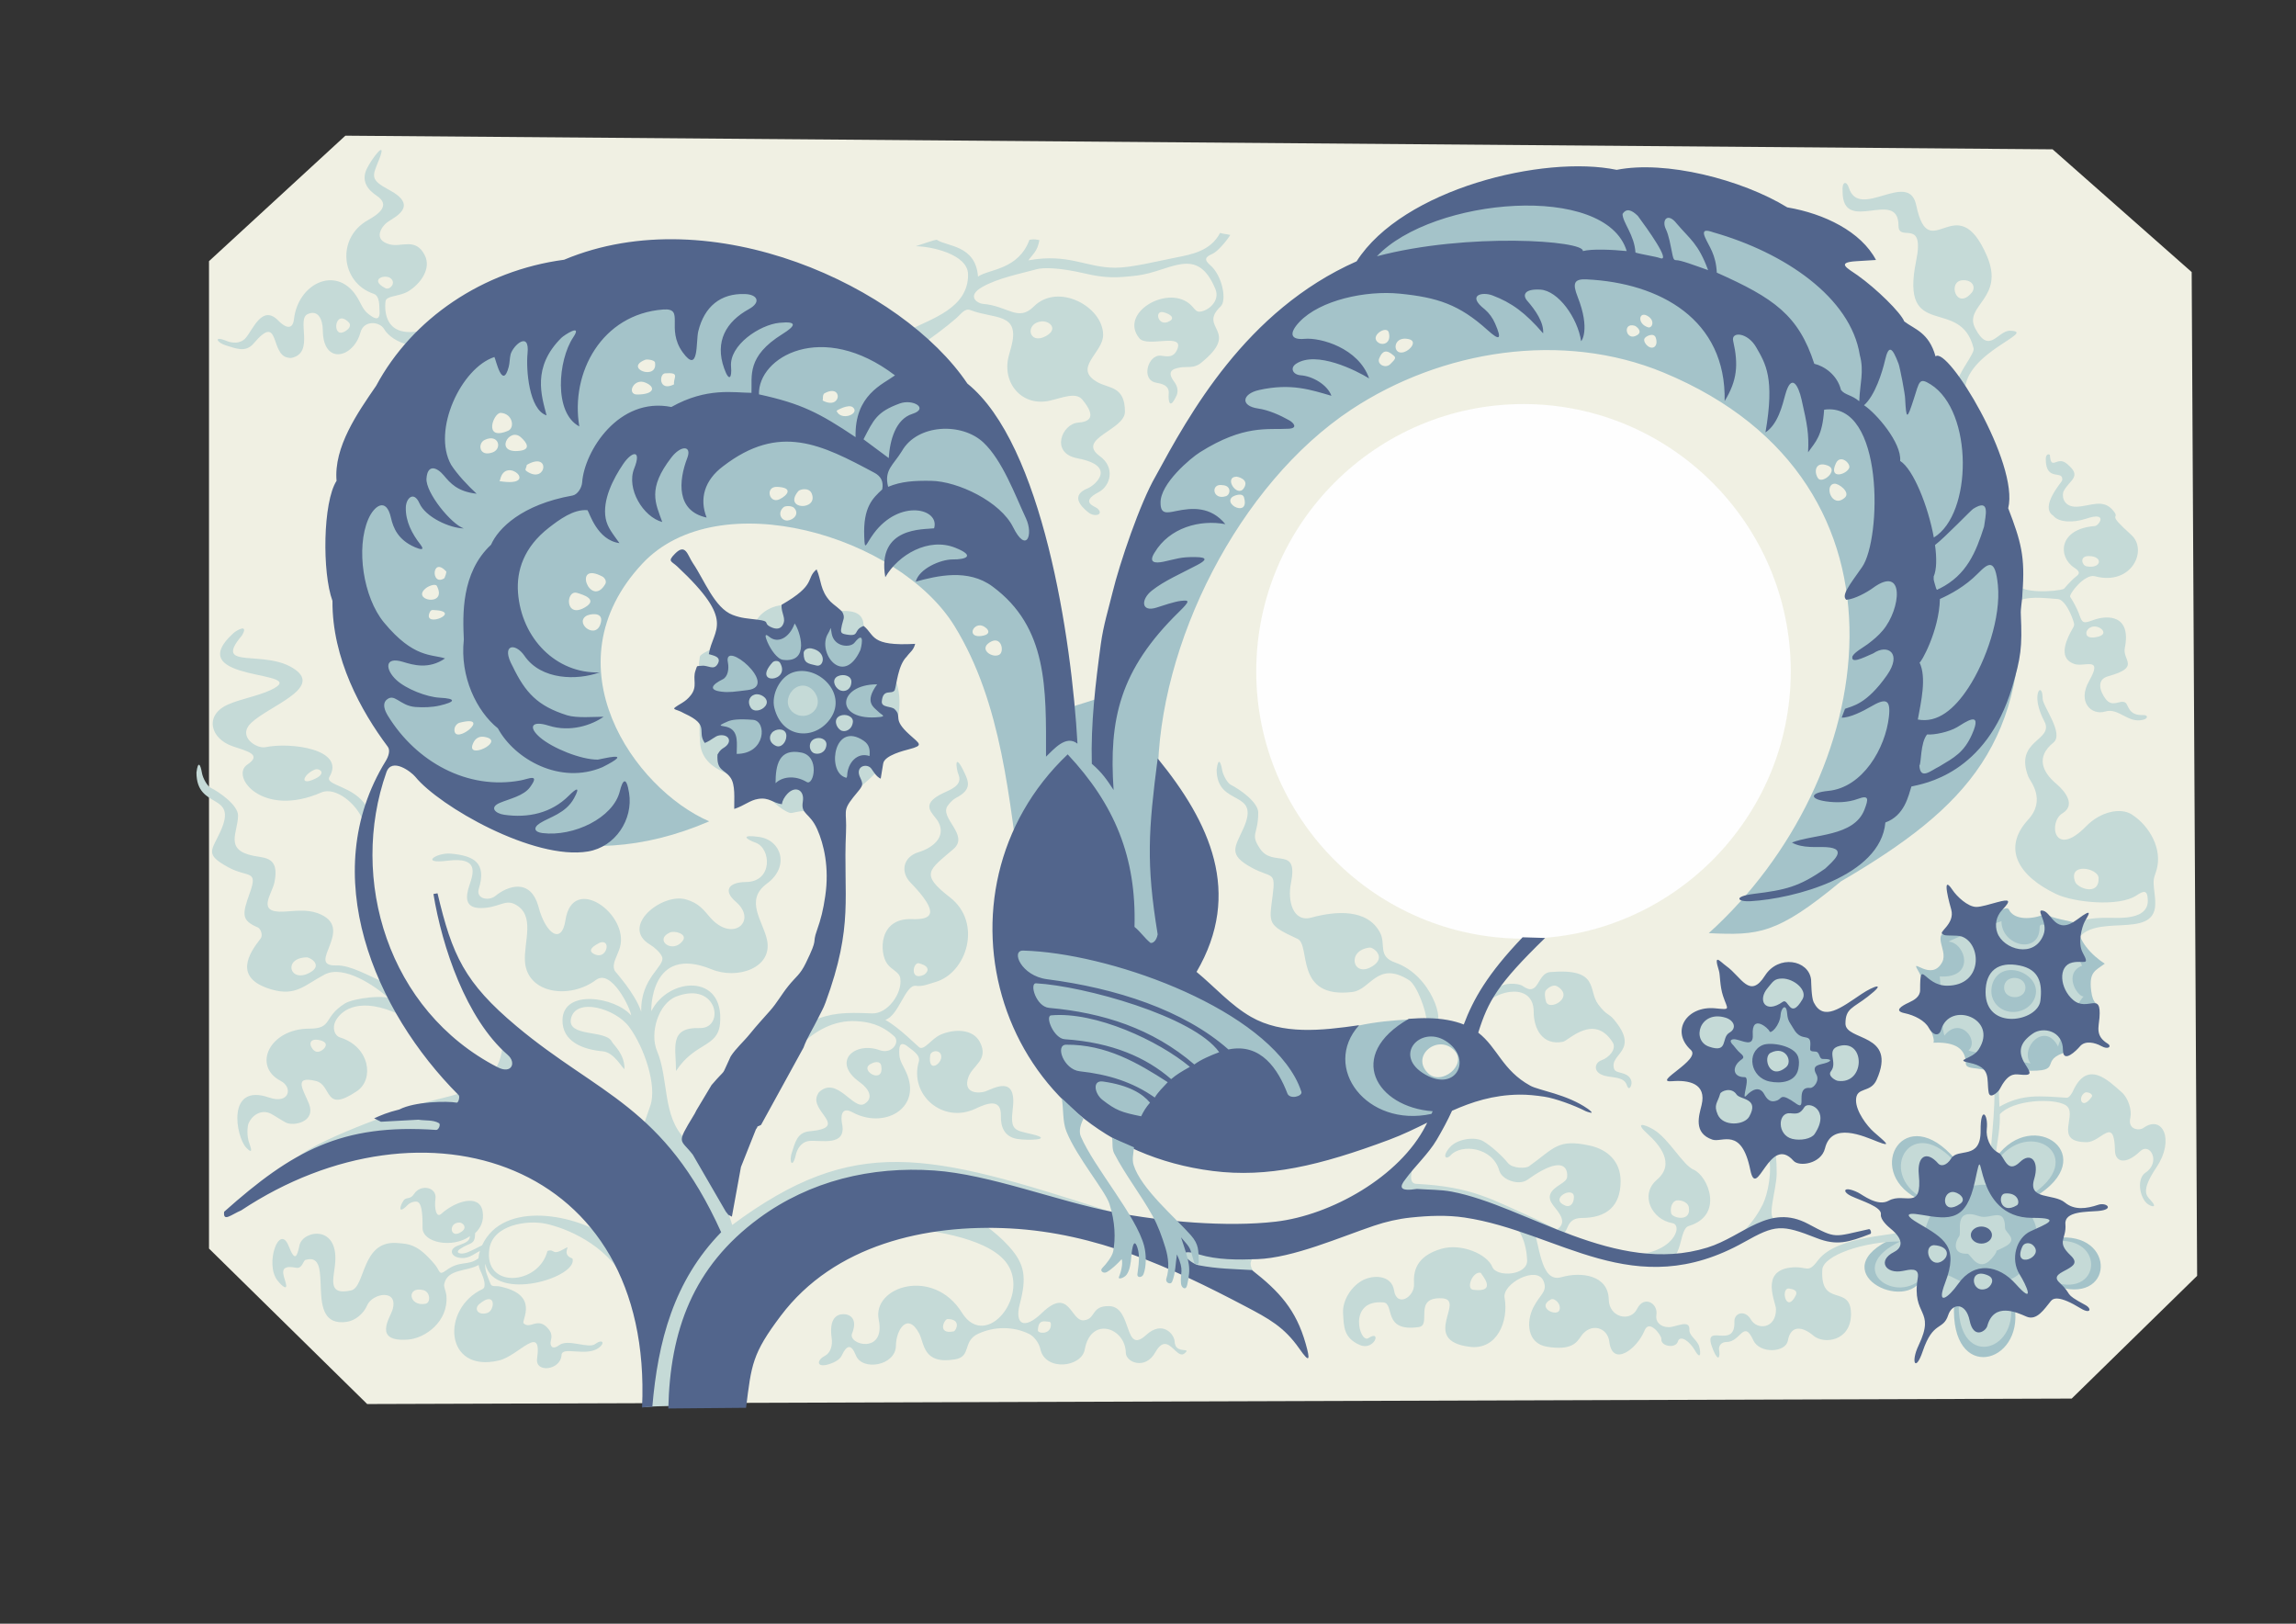 <?xml version="1.0" encoding="utf-8"?>
<!-- Generator: Adobe Illustrator 16.0.0, SVG Export Plug-In . SVG Version: 6.00 Build 0)  -->
<!DOCTYPE svg PUBLIC "-//W3C//DTD SVG 1.1//EN" "http://www.w3.org/Graphics/SVG/1.1/DTD/svg11.dtd">
<svg version="1.1" id="Layer_1" xmlns="http://www.w3.org/2000/svg" xmlns:xlink="http://www.w3.org/1999/xlink" x="0px" y="0px"
	 width="841.89px" height="595.275px" viewBox="0 0 841.89 595.275" enable-background="new 0 0 841.89 595.275"
	 xml:space="preserve">
<rect x="0" y="0" width="841.89" height="595.275" fill="#333333" stroke="none"/>
<polygon fill-rule="evenodd" clip-rule="evenodd" fill="#F0F0E3" points="76.637,457.743 76.637,95.743 126.637,49.743 
	752.638,54.743 803.638,99.743 805.638,467.743 759.638,512.743 134.637,514.743 "/>
<path fill-rule="evenodd" clip-rule="evenodd" fill="#A4C3C9" d="M703.288,355.781c-3.106-5.23,4.891,4.399,8.856-3.022
	c2.583-4.832-5.767-11.607,5.329-11.728c7.297-0.079,17.815-10.276,19.15-7.587c1.844,3.959,8.438,3.758,13.311,1.647
	c3.226,1.84,8.441,2.364,11.875,3.417c-0.267,6.224,5.282,11.785,9.957,14.793c-3.497,2.605-5.837,2.984-4.979,9.958
	c0.649,5.281,2.547,4.232,2.085,5.769c-1.001,3.335-10.354,16.408-10.356,16.438c-12.001,3.13-0.693,7.649-16.082,7.043
	c-2.735-0.108-10.021,2.904-10.976,1.828c-3.42-3.858-10.649-1.569-10.649-4.453c0-6.599-5.729-7.873-12-7.625
	c1.289-0.169-2.084-11.031-9.186-12.5C707.849,367.308,705.667,359.788,703.288,355.781z"/>
<path fill-rule="evenodd" clip-rule="evenodd" fill="#A4C3C9" d="M193.503,173.011c6.899,4.291,8.459-7.658-0.332-2.583
	C192.88,172.131,192.072,172.121,193.503,173.011L193.503,173.011z M183.128,176.386l0.25-0.5
	C185.35,166.669,198.468,178.896,183.128,176.386L183.128,176.386z M173.32,272.886c-2.139,5.612,11.274-0.75,5.228-2.522
	C175.115,269.358,173.895,271.377,173.32,272.886L173.32,272.886z M166.628,267.386c0.046-0.99,0.881-2.167,1.936-2.436
	C181.008,261.777,166.329,273.768,166.628,267.386L166.628,267.386z M157.503,224.636c-2.472,5.966,12.725-0.553,1.375-1
	C158.264,223.611,157.88,223.725,157.503,224.636L157.503,224.636z M156.503,215.385c-6.542,4.663,7.741,7.397,3.71-0.521
	C159.651,213.759,157.046,214.998,156.503,215.385L156.503,215.385z M163.628,209.511c0.173,0.188-0.485,2.366-0.814,2.561
	C157.88,214.991,158.356,203.786,163.628,209.511L163.628,209.511z M236.628,140.26c-4.325-1.792-6.953,4.375-3,4.375
	C239.828,144.636,240.65,141.926,236.628,140.26L236.628,140.26z M247.128,140.261c0.159-2.25,1.902-3.776-3.25-3.397
	c-2.272,0.167-2.397,6.885,3.271,4.054L247.128,140.261L247.128,140.261z M236.628,131.885c0.616-0.239,3.388,0.082,3.543,1
	C241.332,139.748,228.478,135.048,236.628,131.885L236.628,131.885z M306.753,150.635c1.622,3.917,8.66,1.073,6.025-1.271
	C311.184,147.945,306.699,150.504,306.753,150.635L306.753,150.635z M301.503,146.76c0.524,0.291-0.168-2.029,0.854-2.582
	C309.248,140.45,308.62,150.704,301.503,146.76L301.503,146.76z M366.441,240.011c1.958-1.179,0.718-7.264-3.584-4.482
	C358.764,238.175,364.049,241.451,366.441,240.011L366.441,240.011z M359.253,229.261c1.962-0.065,5.613,3.186,0.678,3.887
	C355.013,233.845,356.26,229.36,359.253,229.261L359.253,229.261z M523.59,393.421c4.91,4.879,14.647-3.144,9.679-8.313
	C527.319,378.918,517.14,387.012,523.59,393.421L523.59,393.421z M541.603,387.246c3.145,7.716-6.154,15.848-11.809,19.861
	c-3.133,7.177-185.245,53.212-155.242-81.492c-4.452-32.239-7.066-67.619-24.5-96c-20.404-33.216-86.641-52.768-114.5-23
	c-34.884,37.273-3,82.613,24.5,94.5c-97.182,42.027-170.241-71.738-120-149c33.744-51.893,113.136-68.366,168.719-43.863
	c52.91,23.324,82.063,83.546,81.281,151.863c3.833-1.333,11.666-3.667,15.5-5c7.31-56.272,24.041-114.791,90.5-155.5
	c39.04-44.655,96.787-40.015,155.5-14.5c46.187,20.07,86.066,79.166,89.001,128c3.531,58.779-18.99,82.809-65.501,110
	c-23.629,19.596-30.332,19.809-48.5,18.999c61.947-55.823,81.204-164.953-16.499-205.5c-37.252-15.459-81.544-8.265-114.501,13.5
	c-41.299,27.272-71,86.146-71,135c14.308,43.299,10.247,34.332,8.249,69.002c25.577,21.772,29.805,30.798,65.375,21.875
	c6.208-1.349,12.416-1.903,18.625-2.25C523.435,374.949,538.755,380.263,541.603,387.246L541.603,387.246z M449.517,181.912
	c1.73-0.564,2.059-3.91-1.235-4.044C443.771,177.06,444.538,183.535,449.517,181.912L449.517,181.912z M453.468,174.745
	c-4.974,0.111,0.19,7.905,2.606,4.256C458.341,175.577,453.484,174.745,453.468,174.745L453.468,174.745z M452.03,182.061
	c-2.286,1.641,0.203,4.01,2.269,4.236c1.49,0.164,2.76-0.788,1.859-3.931C455.603,180.428,452.421,181.78,452.03,182.061
	L452.03,182.061z M285.849,183.033c2.859-1.382,5.24-4.284-0.872-4.542C280.394,178.297,282.015,184.886,285.849,183.033
	L285.849,183.033z M292.727,180.053c-5.826,7.001,7.561,7.245,4.895,0.853C296.655,178.589,293.311,179.351,292.727,180.053
	L292.727,180.053z M287.352,185.928c-2.473,2.114-0.871,5.131,1.488,4.89c2.251-0.23,4.367-2.472,2.348-4.601
	C290.377,185.363,287.99,185.383,287.352,185.928L287.352,185.928z M183.601,151.366c-2.619-0.139-6.597,10.464,2.664,6.583
	C188.917,156.837,187.959,151.598,183.601,151.366L183.601,151.366z M190.635,165.267c-9.585,1.213-4-8.845,0.344-4.964
	C193.25,162.332,194.701,164.751,190.635,165.267L190.635,165.267z M180.536,165.888c3.818-1.302,2.295-7.06-2.871-4.583
	C175.145,162.514,175.563,167.585,180.536,165.888L180.536,165.888z M214.849,225.867c-4.179,2.876,4.105,9.095,5.521,2.146
	C221.172,224.081,215.968,225.097,214.849,225.867L214.849,225.867z M221.099,211.492c-11.564-6.322-4.598,11.824,0.81,2.686
	C222.735,212.783,221.182,211.538,221.099,211.492L221.099,211.492z M211.599,217.367c-4.216-1.234-4.551,9.64,2.875,5.311
	C219.526,219.732,213.737,217.994,211.599,217.367L211.599,217.367z M514.916,129.053c2.361-0.782,4.896-4.057,1.552-4.739
	c-0.845-0.172-1.6-0.239-2.489-0.011C510.599,125.172,511.103,130.315,514.916,129.053L514.916,129.053z M505.416,125.616
	c1.688,1.16,4.808,0.208,3.833-3.698C508.535,119.053,501.935,123.224,505.416,125.616L505.416,125.616z M505.704,131.448
	c-0.841,2.106,2.271,3.767,4.024,2.104c2.187-2.074,2.082-2.489,1.3-3.191C508.257,127.873,506.796,128.714,505.704,131.448
	L505.704,131.448z M622.511,385.34l5.75,7.5l-1.5,18l14.431,5.322l6.681,0.571l14.889,5.356l23.75-34.25l-14-11l-9.25-4.25l-1-13.75
	l-7.25-3.75l-14.5,10.249l-3.5,6.501l-9.5-0.75l-8.25,5L622.511,385.34L622.511,385.34z M753.884,453.84
	c0.427-4.972-3.896-11.896-7.989-14.875c25.161-14.943-0.285-33.525-13.875-14.75c-3.103-0.304-14.951,0.84-15.086,0.769
	c-18.419-21.613-33.445,3.82-14.3,14.231c-5.32,3.333-8.571,4.406-5.5,13.532c-30.853,11.698-0.07,28.78,7.386,16.597
	c2.053,10.455,6.767,9.977,11.989,8.893c-1.43,28.949,25.427,21.989,22.239,1.114c4.875-0.348,9.758-4.175,14.261-8.136
	C775.421,479.466,776.4,451.155,753.884,453.84L753.884,453.84z M672.632,177.339c-3.928,0.352-0.941,9.384,3.836,5.086
	C678.598,180.508,674.293,177.19,672.632,177.339L672.632,177.339z M673.194,169.839c-2.839,6.07,3.815,4.241,4.853,1.729
	C678.722,169.935,674.813,166.376,673.194,169.839L673.194,169.839z M666.632,175.339c1.532,2.271,7.861-3.067,3.5-4.686
	C665.672,169,664.986,172.9,666.632,175.339L666.632,175.339z M607.152,123.875c-0.684-2.184-3.87-0.606-4.217,0.363
	c-0.281,0.785,0.434,2.136,1.623,2.88C606.173,128.128,608.097,126.897,607.152,123.875L607.152,123.875z M604.316,119.996
	c1.504,0.46,2.793-2.587-0.395-4.272C600.881,114.117,600.255,118.752,604.316,119.996L604.316,119.996z M599.407,119.424
	c-4.735-1.387-3.181,6.118,1.004,3.376C602.453,121.463,599.94,119.58,599.407,119.424z"/>
<path fill-rule="evenodd" clip-rule="evenodd" fill="#C5DAD7" d="M714.511,345.215c2.45-1.546,19.375-7.583,19.375-7.5
	c0,9.18,14,12.437,14,2.25c0-4.007,11.705,4.455,15.543,14.061c-6.967,2.901-1.763,11.314,0.582,11.314
	c-2.514,2.267-9.995,18.038-9.271,18.521c-4.827-9.786-14.291,0.328-10.207,6c-0.983-0.032-22.963-4.524-22.731-4.732
	c4.104-3.692-3.126-12.788-8.851-5.457c-1.384-5.004-0.592-11.093-1.689-21.686C724.54,358.782,720.738,345.637,714.511,345.215
	L714.511,345.215z M737.435,355.635c-4.557,0-7.25,3.538-7.25,7.75c0,4.211,3.443,7.625,8,7.625c4.556,0,8.375-3.414,8.375-7.625
	C746.56,359.173,741.99,355.635,737.435,355.635L737.435,355.635z M742.685,362.104c0-4.59-7.826-4.975-7.826,0
	C734.858,366.729,742.685,366.729,742.685,362.104z"/>
<path fill-rule="evenodd" clip-rule="evenodd" fill="#C5DAD7" d="M753.003,455.089c19.491-2.514,17.676,22.12-1.568,14.395
	c-4.218,5.143-9.665,8.948-14.229,8.368c2.984,18.145-20.288,24.55-18.949-1.293c-7.921,1.645-10.801-1.299-12.352-9.202
	c-9.911,12.593-32.381-3.313-6.291-13.416c-2.876-8.545,0.543-11.425,5.524-14.546c-17.354-9.462-3.971-32.308,12.516-12.45
	c0.127,0.065,11.221-1.004,14.126-0.721c12.1-17.58,35.093-1.681,12.242,12.312C752.692,441.324,754.986,450.434,753.003,455.089
	L753.003,455.089z M705.435,451.947c15.303,6.317,7.166,13.246,6.876,14.938c4.336,1.147,6.685,3.588,8.789,3.311
	c7.136-9.17,12.472-1.858,14.819-0.858c1.442-0.216,3.131-1.045,5.202-2.913c-4.436-11.609,3.948-13.674,5.595-15.123
	c-0.081-1.982-0.841-3.874-2.302-6.289c-1.423-0.255-11.394,0.876-14.229-9.814c-1.938-1.648-5.703-0.438-7.5-0.438
	c-1.747,5.001-1.208,9.376-14.422,10.269C707.184,446.609,706.606,448.673,705.435,451.947z"/>
<path fill-rule="evenodd" clip-rule="evenodd" fill="#C5DAD7" d="M155.191,121.106c-15.869,3.712-13.877-9.976-13.834-10.586
	c0.156-2.201,5.185-1.76,8.399-3.741c4.353-2.684,8.545-8.262,5.975-13.254c-3.386-6.577-8.464-2.769-12.852-3.935
	c-6.404-1.704-2.849-6.659-0.884-8.102c2.438-1.79,11.969-5.865,0.69-11.869c-7.238-3.854-6.106-5.062-3.689-11.124
	c3.209-8.046-2.77-0.326-4.558,3.508c-1.945,4.169,0.113,7.38,3.601,9.688c5.415,3.583,0.777,6.816-3.197,9.056
	c-11.561,6.515-9.919,22.865,2.129,26.951c2.477,0.84,2.054,4.691,2.225,7.172c-0.196,3.042-2.266,1.662-4.132,0.232
	c-2.196-1.685-2.618-3.957-4.545-6.814c-7.427-11.013-21.226-4.324-22.727,8.73c-0.575,5.002-4.263,2.077-5.633,0.63
	c-5.99-6.325-9.388,3.208-12.079,6.264c-1.979,2.245-5.002,1.904-7.068,1.058c-4.927-2.017-3.53,0.709,0.006,1.72
	c3.272,0.936,6.988,2.771,9.987-0.778c9.713-11.494,5.986,3.962,12.469,5.185c0.536,0.102,1.024,0.198,1.444,0.107
	c8.626-1.877,1.649-14.129,5.9-16.052c3.747-1.694,5.51,1.751,5.549,5.938c0.119,12.962,11.261,10.156,13.797,0.804
	c1.272-4.69,7.063-3.996,8.624-1.327c1.412,2.415,4.729,4.938,9.306,5.885L155.191,121.106L155.191,121.106z M141.253,105.625
	c-6.127-3.21,0.11-5.382,2.143-3.472C145.26,103.905,142.878,106.477,141.253,105.625L141.253,105.625z M127.816,118.11
	c1.338,1.32-0.123,2.891-1.879,3.656C121.665,123.628,122.744,113.108,127.816,118.11z"/>
<g>
	<path fill-rule="evenodd" clip-rule="evenodd" fill="#C5DAD7" d="M330.128,358.777c-0.281-2.484-2.958-2.959-4.776-5.394
		c-2.984-3.996-3.263-16.864,8.961-16.421c7.389,0.269,10.682-1.884-0.521-13.475c-3.615-3.74-2.786-9.307,3.085-11.086
		c4.979-1.509,10.214-5.489,7.189-11.064c-1.718-3.165-7.384-6.202,1.811-10.603c2.26-1.082,7.003-2.671,5.707-6.414
		c-1.091-2.497-1.815-9.312,2.128-0.878c1.412,3.02,2.556,5.859-2.461,8.689c-0.794,0.448-2.079,0.968-3.75,3.271
		c-3.205,4.417,8.069,10.719,2.146,15.835c-8.985,7.762-12.508,9.094-1.336,17.729c12.041,9.308,6.22,27.866-5.449,31.097
		c-1.944,0.539-4.648,1.769-7.111,1.34c-3.816-0.339-6.194,10.915-11.125,12.499c5.079,2.784,11.918,9.762,12.489,10.104
		c1.892,1.136,4.418-3.234,7.886-4.728c4.696-2.023,11.67-2.253,14.282,2.718c3.44,6.548-2.593,8.52-4.157,12.781
		c-2.283,6.221,3.816,6.156,6.125,5.375c2.866-0.968,11.674-6.432,10.114,6.251c-1.001,8.139,0.638,7.905,6.989,9.406
		c8.43,1.993-1.324,2.455-5.489,1.719c-4.53-0.802-5.978-4.33-5.864-8.512c0.176-6.49-5.134-4.55-9.25-2.582
		c-11.972,5.725-24.416-5.007-20.843-17.218c0.735-2.51-2.661-4.375-4.594-5.939c-2.603-1.586-2.662,0.901-2.562,3.25
		c0.117,2.766,1.735,4.416,2.969,7.635c4.751,12.403-8.647,19.861-20.197,13.594c-4.425-2.401-4.148,2.298-3.75,4.25
		c1.739,8.536-8.018,5.844-12.064,6.293c-2.974,0.331-4.431,3.003-4.924,5.18c-1.177,5.191-2.607,2.482-1.404-0.992
		c1.113-3.216,1.744-7.313,6.372-7.73c14.988-1.352,0.193-7.175,2.914-13.186c0.225-0.496,0.426-0.952,0.741-1.242
		c6.491-5.985,12.515,6.762,16.53,4.385c3.539-2.095,1.73-5.517-1.675-7.952c-10.544-7.54-1.849-15.051,7.264-11.757
		c4.57,1.651,7.642-3.023,5.351-5.102c-4.849-4.396-9.538-5.277-13.874-5.527c-17.038-0.984-27.338,17.754-27.376,16.549
		c-0.068-2.146,6.518-14.768,11.125-16.646c7.25-2.956,11.726-3.188,22-2.749C325.339,371.767,330.878,364.374,330.128,358.777
		L330.128,358.777z M251.133,417.469c-8.312-8.178-5.894-22.012-10.194-32.087c-2.839-6.653,0.501-17.57,7.086-20.064
		c15.241-5.771,17.907,11.855,8.542,11.586c-11.372-0.328-8.689,7.08-8.689,15.75c6.895-10.594,15.284-8.571,16.125-17.314
		c1.796-18.672-18.998-17.107-25.186-4.621c-0.07,0.142-0.689-24.713,22.117-15.35c9.355,3.841,22.351-0.442,20.347-10.616
		c-1.383-7.019-8.494-14.616-0.05-20.827c8.403-6.182,5.35-15.927-2.896-17.094c-6.791-0.962-5.084,0.737-1.291,2.102
		c5.741,2.066,6.408,14.327-3.472,14.421c-6.63,0.064-8.425,3.276-3.755,7.257c8.167,6.96-1.229,15.333-9.58,5.566
		c-2.279-2.665-4.098-5.161-8.796-6.459c-8.828-2.439-24.185,10.029-13.052,16.621c1.468,0.869,3.787,2.876,4.386,4.47
		c1.286,3.419-7.976,7.537-7.648,20.095c-2.447-7.069-9.475-14.514-9.711-15c-1.253-2.577,0.956-5.317,1.892-8.556
		c3.517-12.164-17.364-27.271-19.976-9.967c-1.384,9.17-7.259,4.916-9.831-4.771c-2.944-11.086-11.648-7.63-15.82-4.172
		c-2.391,1.982-7.271,1.171-6.115-2.578c2.957-9.591-1.798-12.141-10.264-12.905c-5.208-0.471-11.692,3.914-1.119,2.586
		c11.325-1.421,9.523,4.336,7.986,8.876c-1.462,4.319-1.88,8.486,4.104,8.486c6.505,0,8.781-3.299,12.521-1.394
		c7.755,3.951,3.141,13.945,3.708,21.144c0.919,11.68,16.405,13.801,26.064,6.585c5.616-4.194,12.725,10.613,12.854,13.019
		c-5.874-6.784-24.914-9.751-25.168,1.646c-0.178,8.015,7.596,10.898,14.75,11.521c4.308,0.375,7.331,6.584,8,6.479
		c0-5.617-3.969-8.656-4.71-10.104c-2.207-4.305-16.316-1.519-14.936-8.293c1.624-7.971,16.252-3.875,21.332,2.961
		c5.574,7.5,10.321,21.662,7.75,28.957c-2.256,6.403-3.079,8.644-3.083,9.756c4.971,33.803,3.042,66.856,0.627,100.659
		c6.667-0.5,13.333-0.25,20-0.75c26.13-54.584,15.165-44.284,71.96-65.318c11.333,0.879,33.065,3.485,40.663,12.634
		c9.805,11.807-6.926,33.236-15.915,18.807c-10.436-16.753-32.967-9.604-30.479,2.607c2.608,12.795-11.496,9.257-9.771,5.021
		c2.073-5.093-0.529-7.093-3.253-7.045c-2.555,0.045-5.218,1.743-4.232,8.795c0.392,2.798-0.458,5.44-2.515,6.5
		c-3.39,1.746-3.146,5.094,3,2.5c1.351-0.569,2.673-1.464,3.219-2.647c1.753-3.798,3.431-4.406,5.153-0.071
		c2.356,5.932,14.635,3.808,14.696-3.503c0.048-5.754,4.236-12.539,8.517-4.528c1.972,3.689,1.308,11.533,13.186,9.521
		c6.125-1.037,2.567-6.65,8.481-9.391c5.915-2.74,12.938-2.761,18.747,0.119c1.359,0.674,3.452,2.839,4.041,5.528
		c1.797,8.206,15.084,6.721,16.269,0.131c2.218-12.329,14.897-8.102,15.066,1.237c0.063,3.471,7.12,6.379,10.789-0.168
		c3.035-5.414,5.366-2.473,7.493-0.524c1.147,1.051,2.235,1.813,3.343,0.817c2.074-1.865-1.297-0.423-2.929-2.094
		c-0.442-0.453-0.758-1.137-0.8-2.178c-0.109-2.685-4.436-7.916-10.436-2.414c-8.355,7.66-4.889-10.429-13.625-10.586
		c-6.717-0.12-4.705,4.735-9.211,5.207c-4.952,0.52-5.136-12.585-15.378-2.707c-6.848,6.604-9.994,3.8-8.16-3.133
		c2.625-9.923,1.908-14.72-3.88-21.182c-5.216-5.824-12.682-10.916-18.207-12.936c16.045-1.741,48.223,0.122,54.917-0.001
		c-66.708-21.578-93.287-28.326-138.25,5C262.716,431.79,264.487,429.834,251.133,417.469L251.133,417.469z M729.924,421.964
		l1.625,2.938c0.875-6.821,1.903-11.34,1.744-16.413c4.952-5.384,19.637-5.953,24.029-3.38c5.189,3.041-4.99,13.61,7.789,13.627
		c5.421,0.007,10.137-9.932,10.396,3.061c0.086,4.325,3.952,5.339,9.186,0.314c3.703-3.556,7.738,3.993,2.021,7.793
		c-3.236,2.151-2.239,8.697,0.407,11.178c1.468,1.375,4.356,2.044,1.515-1.012c-1.705-1.834-3.679-3.498,2.164-12.23
		c6.635-9.916,2.213-19.365-4.879-14.314c-1.532,1.091-5.813,0.666-4.782-3.733c0.641-2.736-0.729-7.224-3.153-9.35
		c-4.899-4.299-12.594-12.189-17.914-0.353c-0.275,0.611-1.321,2.436-2.296,2.369c-10.108-0.686-16.387-1.42-24.63,3.28
		c-0.125-6.885-0.853-15.647-1.91-20.149c-0.261,0.015-1.633,0.912-1.521,1.271C732.819,396.869,730.623,413.072,729.924,421.964
		L729.924,421.964z M336.941,353.153c-2.164-0.552-3.454,6.533,1.688,4.292C339.567,357.037,342.179,354.487,336.941,353.153
		L336.941,353.153z M245.565,341.902c1.864-0.879,6.523,0.532,4.843,2.906C246.813,349.888,239.638,344.699,245.565,341.902
		L245.565,341.902z M220.065,345.591l-0.875,0.375c0.214-0.074,0.685-0.342,0.689-0.343c4.325-1.562,2.74,6.014-1.504,4.375
		C214.669,348.566,217.917,346.535,220.065,345.591L220.065,345.591z M347.441,483.591c5.241,0,3.114,4.337,2.261,4.511
		C343.512,489.363,346.221,483.591,347.441,483.591L347.441,483.591z M384.941,484.591c0.037,0,0.37,0.442,0.386,0.625
		c0.352,4.232-4.815,3.78-4.761,2.5C380.754,483.313,383.225,484.591,384.941,484.591L384.941,484.591z M167.791,460.985
		L167.791,460.985c-2.209-0.54-3.303-2.908-0.133-4.22c2.333-0.964,4.505-1.344,4.653-3.556c-6.334,4.539-17.44,2.468-17.37-3.119
		c0.082-6.444-0.626-8.873-1.729-9.424c-0.741-0.37-2.637-0.003-3.662,1.038c-4.494,4.565-2.412-1.084-1.109-2.05
		c0.861-0.639,2.174-0.038,3.381-1.924c2.401-3.751,8.447-2.554,7.853,1.743c-0.491,3.548,0.329,7.161,2.08,5.577
		c5.275-4.772,14.092-7.477,15.208-0.961c0.615,3.594-0.837,6.231-2.735,7.995c-0.043,4.541-1.833,3.257-5.527,5.798
		c-2.096,1.441,0.243,2.252,2.769,1.226c1.878-0.764,3.776-1.81,5.304-2.558c7.816-16.863,34.986-11.2,46.668-2.586
		c1.958,5.208,3.917,10.417,5.875,15.625c-7.115-13.491-21.829-19.365-29.146-20.936c-6.815-1.463-19.401,0.354-20.729,9.186
		c-2.231,14.837,18.12,13.386,21.293,0.793c2.913-1.008,1.343,2.086,6.521-0.979c2.482-1.469-1.838,2.178,2.643,3.729
		c2.354,6.803-28.583,16.472-31.958,1.957c-0.305,2.449,1.144,5.302,2,7.5c0.379,0.975,2.165,0.565,2.979,0.729
		c15.318,3.004,8.074,12.629,9.086,13.586c2.453,2.321,5.083-2.426,8.85,1.771c2.477,2.76,0.75,4.397,1.042,5.854
		c0.329,1.646,1.601,1.521,3.167,0.358c3.208-2.381,10.678,1.396,13.089-0.349c2.888-2.091,3.796-0.373,1.388,1.364
		c-4.69,3.383-13.457-0.774-13.64,2.625c-0.299,5.58-9.73,6.716-8.96,1.311c1.87-13.137-6.659-1.046-14,0.686
		c-20.066,4.733-21.252-19.053-6-26.186c1.606-0.751,0.245-4.386-0.25-5.5c-0.493-1.11-1.031-2.16-1.2-3.343
		c-4.329,2.506-11.429,1.323-12.607,7.018c-0.238,1.15,0.672,2.61,0.808,4.325c0.75,9.473-7.823,15.551-14.086,16.021
		c-12.989,0.977-6.577-8.04-5.729-10.771c2.497-8.041-7.366-6.27-9.255-1.776c-1.285,3.054-4.376,5.603-7.473,6.048
		c-16.565,2.387-3.708-26.135-15.146-22.707c-0.828,0.248-1.191,3.327-3.421,2.878c-6.757-1.358-4.548,2.68-3.765,5.716
		c0.677,2.625-1.253,1.281-3.108-1.104c-4.713-6.065,0.75-21.234,4.168-12.511c2.32,5.922,3.056,3.796,3.944-0.343
		c1.199-5.592,14.893-7.885,12.981,7.547c-0.684,5.516-2.366,10.843,5.932,9.003c5.278-1.17,3.77-18.201,16.604-17.396
		c4.926,0.31,7.97,0.609,14.042,7.813c2.109,2.502,1.443,4.292,4.208,2.239c5.098-3.786,8.006-1.515,11.849-4.432
		c0.081-0.893,0.266-1.798,0.542-2.698C173.392,459.879,171.586,461.913,167.791,460.985L167.791,460.985z M155.188,472.966
		c2.66,0.648,2.78,4.647,0.875,5.011C149.817,479.166,148.898,471.432,155.188,472.966L155.188,472.966z M178.699,481.341
		c-3.336,1.077-5.036-1.469-2.979-3.218C181.917,472.857,181.607,480.401,178.699,481.341L178.699,481.341z M168.688,448.216
		c0.911,0.125,2.811,1.684,0.657,3.271C164.946,454.73,164.147,447.961,168.688,448.216L168.688,448.216z M341.065,386.902
		c-0.89,6.861,4.47,3.001,4.073,0.239C344.774,384.609,341.301,385.083,341.065,386.902L341.065,386.902z M323.128,390.735
		c-0.313-1.854-2.437-1.56-4.071-0.562C315.079,392.603,324.312,397.76,323.128,390.735L323.128,390.735z M90.278,420.745
		c2.271,2.37,2.085,0.895,1.121-1.652c-0.983-2.595-0.696-6.169-0.268-7.223c1.145-2.82,4.556-5.353,8.126-3.596
		c1.396,0.688,3.231,2.019,5.512,3.251c2.699,1.458,11.244-0.051,8.482-6.967c-1.961-4.913-5.926-10.321,2.564-8.253
		c6.098,1.485,2.754,11.974,15.025,3.753c6.488-4.347,4.769-16.298-6.086-19.688c-2.309-0.722-2.754-3.665-1.926-5.585
		c1.668-3.868,7.845-9.215,21.116-3.915c7.181,2.868,2.82-2.115,0.457-4.25c-2.46-2.23-14.737-0.736-18,1.314
		c-8.01,5.031-4.294,9.186-13,9.186c-14.475,0-21.038,13.659-10.436,19.186c4.525,2.358,3.173,8.655-4.314,6.064
		C82.885,396.912,86.52,416.822,90.278,420.745L90.278,420.745z M114.25,384.008c-1.006-1.731-0.166-3.262,2.549-2.752
		c3.868,0.725,2.811,2.733,1.303,3.758C116.764,385.921,115.381,385.955,114.25,384.008L114.25,384.008z M631.216,456.245l20.25-9.5
		c-4.227,1.317,0-10.682,0-16.5c0-11.377-1.305-6.874-3-6.75c1.474,5.73-0.193,14.218-2.125,18.125
		C643.461,447.445,637.227,455.185,631.216,456.245L631.216,456.245z M696.716,451.37l0.625,3.75
		c-13.88-0.08-28.852,5.164-29.146,10.354c-0.812,14.261,10.521,5.095,10.521,16.271c0,10.019-9.979,11.194-13.771,7.936
		c-3.704-3.184-8.281-4.274-9.375,1.814c-0.801,4.459-10.37,4.898-12.689-0.164c-3.558-7.77-4.582,0.664-9.789,0.664
		c-1.98,0-2.996,1.464-2.726,2.98c0.403,2.274-0.183,4.719-2.149,0.02c-4.744-11.333,8.185,0.521,7.75-10.5
		c-0.124-3.161,3.891-4.481,6.063-0.714c2.276,3.951,9.188,3.424,9.188-3.786c0-2.511-5.93-13.896,5.25-15.271
		c6.327-0.778,6.227,2.551,10.087-2.601C673.758,452.51,696.871,453.17,696.716,451.37L696.716,451.37z M656.466,472.495
		c-3.895-1.298-1.68,9.629,1.957,2.5C659.554,472.78,656.641,472.554,656.466,472.495L656.466,472.495z M615.216,491.87
		c0.854-2.748,4.422,0.006,6.207,3.104c2.751,4.772,2.063-0.672,1.379-2c-1.128-2.19-3.47-3.476-3.347-5.472
		c0.25-4.028-4.971-0.899-7.613-0.942c-3.237-0.053-4.89-2.167-4.497-4.44c0.744-4.304-4.539-7.365-7.046-2.293
		c-2.49,5.04-10.277,3.173-10.402-3.368c-0.173-9.058-10.148-10.307-17.431-8.213c-7.828,2.251-7.845-12.892-10.5-18.25
		c-1.627-3.282-7-2.166-10.5-3.25c6.092,2.109,8.275,9.533,8.5,15.25c0.223,5.68-11.22,6.365-12.771,2.479
		c-1.898-4.752-11.422-8.727-18.604-6.668c-9.631,2.761-10.349,8.674-10.101,12.816c0.298,4.972-6.358,8.797-7.32,2.467
		c-0.869-5.718-7.742-5.882-11.809-3.558c-4.212,2.407-7.105,7.518-6.896,11.714c0.266,5.313,0.289,9.234,6.064,11.811
		c5.392,2.406,8.312-5.819,3.207-2.475c-3.188,2.09-7.732-14.207,5.479-13.107c4.371,0.364-0.479,10.999,13.021,9.043
		c4.897-0.709-2.264-11.079,8.479-10.543c9.123,0.456-8.322,15.508,10.25,17.793c9.912,1.221,14.274-9.323,12.729-18
		c-0.92-5.163,11.845-11.957,14.271-6.146c1.614,3.867-1.2,4.776-3.686,9.604c-2.74,5.323-2.384,13.3,4.957,14.5
		c9.057,1.481,10.884-1.511,12.53-3.903c3.44-5.002,9.684-3.333,10.34,2.1c1.128,9.336,10.074,2.815,12.944-4.196
		c1.763-4.306,6.295,2.037,6.143,3.168C608.834,493.58,614.392,494.525,615.216,491.87L615.216,491.87z M568.716,476.371
		c1.244-0.65,3.889,1.697,3.093,3.937C570.87,482.948,563.133,479.29,568.716,476.371L568.716,476.371z M540.216,472.86
		c-2.83-0.349-0.244-6.895,2.741-6.231C543.064,467.116,549.501,474.002,540.216,472.86L540.216,472.86z M569.244,451.652
		c6.694-2.838,2.292-7.072,0.207-9.843c-4.246-5.641,4.233-7.413,5-9.711c0.35-0.083,1.998-11.301-14.425,0.45
		c-3.053,2.184-9.298,0.082-10.282-3.396c-2.455-8.674-13.93-9.879-17.813-5.625c-1.754,1.922-3.339,0.468-0.22-3
		c2.713-3.018,9.093-3.911,12.125-2.157c2.904,1.68,6.966,5.395,9.086,8c1.717,2.109,6.602,2.007,7.664,1.25
		c9.364-6.669,10.453-10.224,22.364-7.625c6.552,1.43,11.293,5.855,11.293,13.032c0,9.081-5.067,13.5-14.25,13.5
		c-6.449,0-4.419,6.111-7.875,6L569.244,451.652L569.244,451.652z M573.932,441.995c1.728,0.713,3.188-0.631,3.188-3.186
		C577.119,434.61,567.745,439.443,573.932,441.995L573.932,441.995z M596.744,460.152c17.019,0,20.553-11.038,16.478-11.729
		c-7.527-1.275-12.141-10.389-5.643-15.937c6.93-5.916,0.755-12.938-3.358-16.685c-5.068-4.617-1.417-3.766,2.097-1.689
		c5.64,3.334,10.671,12.957,14.677,14.703c5.365,2.339,11.256,16.735-1.75,20.65c-3.847,1.157-1.802,13.16-9.314,12.936
		c-9.012-0.271-4.776-0.167-12.436-2.208L596.744,460.152L596.744,460.152z M614.243,440.277c1.149-0.643,4.666,0.092,5.022,2.375
		c0.874,5.607-6.104,3.844-6.479,2.207C612.388,443.124,612.88,441.039,614.243,440.277L614.243,440.277z M543.868,368.901
		c4.98-6.245,18.5-8.678,18.5,2c0,6.351,3.304,12.543,10.771,11.021c1.992-0.406,11.347-10.548,18.186,0.207
		c1.53,2.405-1.206,5.591-4.218,6.636c-2.511,0.872-3.449,4.97,2.511,5.886c3.408,0.523,6.033,0.544,6.961,3.311
		c0.831,2.481,2.138-0.501,1.496-2.018c-1.387-3.278-5.554-2.128-6.207-4.043c-1.961-5.745,9.785-6.456-0.186-18.25
		c-1.836-2.172-2.535-1.293-5.65-5.436c-3.919-5.215,0.67-13.354-17.621-11.836c-4.95,0.41-3.964,9.461-10.107,5.086
		c-1.355-0.965-7.728-1.752-10,1.807c-0.448,0.7-2.137,2.983-2.936,3.879L543.868,368.901L543.868,368.901z M566.993,362.901
		c0.011-0.009,2.205-2.441,4.146-1.207c6.352,4.038-3.204,9.209-4.271,5.457C566.48,365.791,566.185,363.54,566.993,362.901
		L566.993,362.901z M480.867,336.401c8.95-2.45,20.558-3.314,25.186,5.564c2.209,4.237-1.01,8.659,5.564,10.935
		c13.414,4.644,18.458,22.501,14.436,22.501c-1.642,0-2.314,0.438-2.936-0.75c0-3.923-3.604-13.534-6.479-15.336
		c-11.616-7.287-13.984,3.528-20.75,4.357c-21.456,2.628-15.129-17.169-20.086-19.458c-11.164-5.154-10.49-5.584-9.164-15.813
		c1.209-9.327-0.307-6.271-7.686-10.314c-8.783-4.813-6.194-7.33-3-14.437c6.525-14.515-9.836-7.516-9.836-21.5
		c0.558-4.55,1.479-2.981,1.983,0.006c0.392,2.325,2.135,5.029,3.202,5.559c3.286,1.631,10.064,6.402,10.064,10.185
		c0,8.289-3.125,7.661,0.707,13.314c4.711,6.95,14.122-1.322,11.271,12.665C472.09,330.042,473.975,338.287,480.867,336.401
		L480.867,336.401z M502.215,347.401c-8.686,0.965-6.183,11.342,1.013,6.847C508.524,350.939,503.581,347.249,502.215,347.401
		L502.215,347.401z M335.74,90.276c2.583-0.792,6.292-2.208,7.75-2.375c3.515,2.5,14.265,1.822,15.125,13.5
		c4.029-2.813,14.745-2.383,18.875-13.5c2.224-0.325,2.191-0.05,3.625,0.125c-0.673,4.148-2.5,5.199-4.027,7.413
		c14.911-2.668,21.062,2.712,31.902,2.712c5.833,0,15.006-2.323,22.25-3.75c5.714-1.126,12.656-2.358,16.125-9
		c1.625,0.458,1.875,0.292,3.75,0.75c-1.474,2.355-4.689,6.095-6.51,6.898c-2.656,1.171-3.253,2.085-0.822,4.185
		c4.402,3.802,6.164,12.879,3.793,15.128c-8.625,8.182,7.805,8.618-7.271,20.75c-2.485,2-5.169,1.26-7.18,1.553
		c-3.536,0.515-5.297,1.644-2.57,5.297c1.398,1.874,1.449,3.718,0.896,4.946c-2.585,5.721-3.132,2.025-2.906-0.601
		c0.264-3.059-2.537-3.623-4.673-4.021c-5.646-1.055-2.925-10.362,1.748-9.883c2.233,0.229,4.688,0.989,6.078-2.398
		c2.542-6.188-11.016-0.501-13.893-3.957c-7.588-9.113,9.719-19.499,18.207-12.793c2.067,1.634,2.281,3.376,4.377,2.96
		c3.282-0.651,6.927-4.214,5.287-8.189c-6.763-16.396-16.422-6.53-28.686-5.021c-7.398,0.91-11.699,1.013-19.021-0.707
		c-9.941-2.335-15.657-2.19-17.729-1.625c-6.426,1.754-14.333,3.281-20.064,6.539c-5.96,3.388-1.701,6.045,0.189,6.189
		c9.206,0.705,12.93,6.742,18.71,0.961c8.888-8.889,25.415,0.049,25.415,10.415c0,6.727-11.466,12.224-1.869,17.444
		c4.133,2.248,9.869,1.389,9.869,10.72c0,6.721-18.031,9.913-9.229,16.271c5.759,4.161,3.971,10.94-0.461,13.25
		c-7.004,3.65-1.301,5.152-0.414,5.939c2.521,2.237-0.906,3.344-3.296,1.466c-3.09-2.427-6.495-6.382-0.144-8.884
		c2.155-0.85,11.218-8.088-3.92-10.972c-10.028-1.908-5.648-12.634,0.267-13.067c3.755-0.275,7.169-1.685,1.575-8.439
		c-2.369-2.86-7.236-0.702-11.9,0.378c-10.151,2.35-17.672-6.383-15.109-16.295c0.262-1.014,0.57-2.111,0.902-3.311
		c3.541-12.817-6.288-10.219-14.836-13.565c-2.154-0.843-3.293,1.215-5.457,3.104c-3.355,2.926-9.979,7.892-11.854,8.96
		c-3.083-2.5-1.542-2.5-4.625-5c7.076-3.822,21.178-7.704,20.976-20.204C354.844,93.095,341.128,90.276,335.74,90.276L335.74,90.276
		z M381.863,117.838c-6.222,0.643-4.686,8.788,1.593,5.407C388.232,120.673,384.89,117.526,381.863,117.838L381.863,117.838z
		 M426.566,114.463c-3.509-0.832-1.896,5.797,2.39,3.218C431.01,116.445,428.838,115.001,426.566,114.463L426.566,114.463z
		 M764.485,400.589c0.779-0.47,3.295,0.432,2.468,1.594C763.349,407.243,761.654,402.299,764.485,400.589L764.485,400.589z
		 M104.07,334.221c3.598-0.186,8.279-0.923,12.336,0.536c14.766,5.311-4.938,19.568,6.957,19.189
		c5.12-0.163,11.607,3.746,17.271,6.104c0.687,0.057,1.783,4.979,2,6.021c-5.087-4.686-16.593-12.442-23.561-8.811
		c-7.361,3.837-10.503,8.113-19.504,5.496c-14.293-4.155-8.204-13.299-4.04-18.63c1.019-1.305,0-3.682-0.97-4.1
		c-5.992-2.583-5.864-4.595-2.999-12.55c3.188-8.848-0.557-5.521-7.937-9.564c-8.782-4.812-5.943-6.08-2.75-13.186
		c6.524-14.515-8.835-7.517-8.835-21.5c0.558-4.55,1.48-2.981,1.983,0.006c0.392,2.325,2.135,5.029,3.202,5.559
		c3.286,1.63,10.064,6.402,10.064,10.186c0,6.147-5.226,12.599,5.682,14.779c4.293,0.858,9.566,0.399,7.671,9.699
		C99.75,327.843,93.791,334.751,104.07,334.221L104.07,334.221z M112.388,350.978c-8.73,0.25-6.183,9.466,1.012,5.715
		C118.697,353.931,113.756,350.938,112.388,350.978L112.388,350.978z M88.695,233.009c2.625-4.396-1.739-2.145-3.189-0.814
		c-19.98,18.336,29.953,13.224,13.689,20.811c-4.702,2.193-10.747,3.181-15.498,5.239c-8.813,3.817-6.721,12.486,1.579,15.335
		c5.304,1.821,10.983,3.001,5.419,6.726c-6.367,4.262,5.461,19.674,27.067,10.247c5.323-2.322,13.112,4.283,15.308,10.207
		l1.208-5.251c-4.596-7.483-15.343-7.553-13.454-10.746c5.936-10.028-14.088-12.783-23.538-10.827
		c-3.175,0.657-10.502-3.949-5.097-8.991c6.588-6.147,25.595-12.465,16.193-19.369C97.506,237.589,77.608,246.095,88.695,233.009
		L88.695,233.009z M115.446,282.134c-3.897,1.588-5.658,5.597-1.095,3.875C120.478,283.696,117.14,281.444,115.446,282.134
		L115.446,282.134z M747.059,256.511c0.069,1.319,0.644,4.335,2.511,7.828c3.919,7.331-11.257,6.752-5.793,20.5
		c0.608,1.53,6.651,8.297-0.104,15.667c-9.746,10.635-3.422,20.755,10.27,27.263c6.504,3.092,22.943,4.782,29.397,0.549
		c2.593-1.7,4.135-2.378,4.215,1.817c0.083,4.33-3.758,6.377-10.879,6.377c-4.675,0-11.896-0.488-15.519,2.271
		c-5.074,3.866-3.66,1.155,0.229,6.604c5.322-11.514,28.673-0.298,28.896-13.918c0.026-1.573-0.124-2.855-0.256-3.938
		c-0.687-5.599-0.289-5.214,0.682-8.41c2.369-7.802-2.54-16.335-8.995-20.51c-4.213-2.725-11.641-0.942-16.707,4.25
		c-11.929,12.223-14.048-1.479-8.75-4.687c4.747-2.875,1.488-7.663-2.363-10.919c-4.924-4.164-7.51-9.718-0.973-14.98
		c4.074-3.28-3.936-13.367-3.936-16.186C748.984,251.533,746.84,252.322,747.059,256.511L747.059,256.511z M769.503,321.806
		c0.305,6.861-7.694,3.843-8.579,1.521C758.179,316.121,769.198,318.154,769.503,321.806L769.503,321.806z M433.636,454.764
		c8.416,1.583,17.583,4.291,26,5.875c-2.011,2.869-0.741,4.088,0.375,6.5l-18.625,0.125l-13.5-6L433.636,454.764L433.636,454.764z
		 M514.886,441.264l-4.75-4.5c2.75-3.667,5.5-7.334,8.25-11c-0.166,2.158-2.575,8.072,0.875,8.25
		c20.646,1.06,27.68,5.691,44.625,13.25l17.75,8.75l-35.75-11.25L514.886,441.264L514.886,441.264z M325.282,274.649
		c0.299-1.983-5.901,1.369-1.711-4.686c2.734-3.95,5.815-5.121,6.167-10.165c1.276-18.263-12.521-16.318-13.082-30.628
		c-0.408-10.406-19.064-1.098-25.268-6c-4.17-3.295-12.206,0.181-14.15,4.671c-2.777,6.411-20.187,10.392-20.625,12.958
		c-1.949,11.407,4.537,10.992,2.336,15.039c-2.194,4.036-2.828,7.702-2.25,16.375c0.867,13.024,19.376,12.234,23.021,17.436
		c1.891,2.697,6.5,7.313,9.936,8.378c1.578,0.49,8.535-4.149,15.186,5.771C311.281,286.467,323.42,287.011,325.282,274.649
		L325.282,274.649z M106.75,427.136c2.578-7.02,36.191-18.502,44.311-21.457c13.417-4.884,33.314-4.053,33.314-24.793
		c0-2.55,13.528,12.751,15.5,16.922c1.07,2.263,12.886,20.078,8.771,20.35c-10.487,0.692-31.074-1.271-43.857-1.271
		c-17.067,0-28.31-0.122-44.958,6.021C117.728,423.684,107.352,425.498,106.75,427.136L106.75,427.136z M759.761,226.319
		c-1.136-2.98-3.142-6.556-5.249-6.703c-5.326-0.37-11.25-1.301-15.499,1.25l1.125-6.745c0.4,3.537,13.846,2.867,16.625,1.777
		c0.151-0.059,2.189-2.727,4.512-4.552c0.991-0.779,1.84-1.615-0.622-3.18c-6.117-3.889-6.02-14.284,7.485-15.311
		c1.507-0.114,5.083-5.487-3.251-2.683c-4.536,1.527-10.066,1.405-11.984-1.09c-5.155-3.294,3.162-12.388,3.246-12.956
		c0.62-4.167-6.011,0.841-6.011-7.823c0-2.19,1.482-1.829,1.511-1.438c0.435,5.896,2.58,0.223,6.083,3.042
		c6.186,4.98,0.953,5.919-1.171,10.438c-0.615,2.344,0.598,5.599,4.952,5.423c5.123-0.208,9.717-3.15,13.46,1.564
		c2.739,3.45-3.188,0.047,6.518,8.765c6.218,5.584,0.107,18.776-13.331,15.164c-3.789-1.018-9.677,6.692-9.062,7.579
		c0.856,1.232,2.634,4.393,3.418,6.732c0.996,2.97,1.625,3.012,4.857,1.807c5.647-2.105,14.201-1.856,11.743,10.213
		c-0.922,4.526,5.942,7.006-6.104,10.336c-4.515,1.249-2.92,5.621-0.997,8.221c2.567,3.472,5.169,0.314,7.226,1.383
		c1.312,0.682,0.909,4.854,6.604,4.625c1.816-0.073,1.896,1.228,0.043,1.707c-5.699,1.476-8.948-4.53-14-3
		c-4.944,1.497-10.303-3.408-5.836-11.25c5.229-9.181-1.688-4.986-5.351-6.167c-5.657-1.826-3.563-7.591-1.574-11.463
		C760.669,228.984,761.049,229.697,759.761,226.319L759.761,226.319z M765.023,207.605c5.546,1.13,6.375-3.739,0.854-3.739
		C762.344,203.866,763.445,207.284,765.023,207.605L765.023,207.605z M765.138,231.429c-0.104,0.202-0.906,2.807,3.229,2.198
		C775.506,232.576,767.488,226.838,765.138,231.429L765.138,231.429z M717.639,140.741l2.875,2.625
		c0-14.246,26.748-21.726,16.625-22.125c-4.633-0.182-7.673,9.117-12.879-0.871c-4.385-8.413,11.084-10.892,4.257-26.629
		c-11.173-25.755-21.062,4.593-25.878-18.5C699.877,62,681.734,81,677.932,68.823c-0.81-2.591-2.623-2.427-2.293,1.417
		c0,16.047,20.5-1.541,20.5,12.5c0,6.38,9.753-3.217,6.457,12.957c-6.066,29.764,16.326,12.58,21.085,32
		C724.175,129.714,717.639,137.072,717.639,140.741L717.639,140.741z M719.638,102.741c3.797-0.202,4.91,2.696,3.336,4.564
		C717.332,113.996,713.966,103.042,719.638,102.741z"/>
</g>
<path fill-rule="evenodd" clip-rule="evenodd" fill="#FEFEFE" d="M558.633,344.135c53.978,0,98.001-44.024,98.001-98
	c0-53.977-44.023-98-98.001-98c-53.977,0-98,44.024-98,98C460.633,300.11,504.656,344.135,558.633,344.135z"/>
<path fill-rule="evenodd" clip-rule="evenodd" fill="#52658C" d="M142.184,273.75c1.062,1.414,0.176,3.744-0.75,5.25
	c-25.552,41.546-4.097,91.624,26.75,122.5c0.503,0.504-0.05,2.881-0.75,2.751c-3.506-0.651-15.407-0.413-21,2.499
	c-4.4,1.084-6.867,2.167-9.25,3.25c0.833,0.417,1.667,0.834,2.5,1.25c4.583-0.25,9.167-0.5,13.75-0.75
	c2.5,0.417,5.305-0.016,7.5,1.251c0.777,0.448-0.104,2.561-1,2.499c-34.688-2.394-52.715,7.712-77.75,30.001
	c-0.434,3.9,2.57,1.057,6.25-0.5c66.938-44.373,151.134-18.348,147,72.25c0.917,0,2.833-0.5,3.75-0.125
	c2.042-24.125,7.871-46.294,25.25-64.126c-20.941-46.335-45.031-50.388-75-75.499c-19.144-16.041-23.646-26.071-29-48.751
	c-0.5,0.084-1,0.167-1.5,0.25c3.151,19.307,11.964,45.746,27.25,59.001c3.234,2.804,1.487,7.199-3.75,4.5
	c-40.251-20.752-54.532-69.038-40.75-108.125c1.974-5.597,9.13-0.153,10.607,1.662c8.791,10.798,43.458,30.732,63.356,27.369
	c9.997-1.69,16.582-11.744,15.029-21.438c-1.007-6.29-2.351-4.895-3.396-0.648c-2.416,9.813-16.97,16.748-28.346,15.352
	c-2.906-0.356-3.642-1.918-0.898-3.664c3.417-2.175,9.417-3.554,12.437-9.089c2.409-4.417,0.97-3.823-1.92-0.936
	c-6.365,6.354-14.871,8.246-23.691,6.965c-3.18-0.461-5.604-2.678-1.529-4.383c3.587-1.501,8.698-2.527,11.044-5.756
	c3.733-5.138-0.517-3.001-3.463-2.45c-19.511,3.649-38.299-6.823-48.657-23.672c-1.285-2.09-1.972-4.257-0.729-5.676
	c3.097-3.091,4.922,2.011,10.841,2.435c2.85,0.204,6.078,0.118,8.828-0.521c5.763-1.342,6.339-2.567,0.062-2.885
	c-4.769-0.242-12.349-3.186-15.947-6.533c-4.013-3.733-4.51-8.716,2.422-6.615c3.795,1.15,9.426,2.868,15.469-1.258
	c-4.919-1.603-11.526-0.032-22.388-13.158c-7.638-9.229-10.331-27.301-5.772-37.892c2.088-4.852,6.573-8.277,8.315-0.519
	c0.839,3.738,2.592,8.113,8.806,10.803c1.893,0.819,3.821,1.336,1.956-1.053c-3.01-3.856-5.434-8.418-5.313-13.5
	c0.083-3.499,2.964-6.164,4.991-1.574c2.258,5.11,11.035,9.113,16.278,9.241c-4.642-1.576-14.062-13.172-13.687-18.316
	c0.383-5.246,3.68-4.304,6.369-1.102c2.382,2.835,4.946,5.882,12.019,6.695c-3.227-2.986-7.075-7.06-9.342-10.587
	c-7.124-12.647,3.711-35.596,15.855-39.533c0.507,0.767,2.908,12.292,5.235,3.667c0.409-1.516,0.339-3.163,0.71-4.667
	c0.997-3.427,7.06-8.688,6.209-0.328c-0.591,5.81,0.5,20.648,6.977,22.717c-1.826-7.042-5.453-17.633,5.441-28.437
	c0.937-0.929,7.884-5.486,4.355-0.214c-5.631,8.414-7.227,27.762,2.203,32.697c-3.33-19.782,8.334-41.153,30.722-42.854
	c8.23-0.625,0.802,6.886,7.218,15.727c5.996,8.262,4.784-4.046,5.674-7.701c2.21-9.078,8.18-14.031,17.152-13.699
	c4.633,0.171,5.956,3.027,1.395,5.538c-8.349,4.597-12.566,11.868-9.039,21.729c1.832,5.166,2.876,3.395,2.521-0.618
	c-0.704-7.934,10.536-15.378,17.691-16.098c7.157-0.72,5.681,1.302,1.152,4.119c-13.227,8.227-11.095,15.327-11.351,21.548
	c-6.473-0.029-16.358-2.117-29.379,5.194c-19.363-3.879-31.933,16.31-32.708,27.638c-0.135,1.969-1.675,4.494-3.563,4.829
	c-18.586,3.3-27.254,12.064-29.846,18.029c-11.056,10.304-10.376,25.924-9.979,34.755c-1.509,13.689,4.758,26.373,12.483,32.549
	c6.109,11.314,22.843,20.85,38.369,14.234c12.839-6.481-1.041-2.755-1.732-2.753c-6.291,0.02-16.607-4.233-21.144-8.109
	c-4.396-3.756-3.265-6.37,3.135-4.353c8.005,2.524,15.83-0.215,20.141-3.266c-3.489,0.02-9.911,0.564-13.403-0.538
	c-10.815-3.411-15.274-8.254-19.964-17.973c-4.416-8.016,0.904-8.856,4.349-3.823c6.123,8.948,19.321,9.059,27.541,6.082
	c-15.917,0.512-28.645-12.453-29.908-29.239c-0.605-8.046,2.128-16.675,11.347-23.829c3.767-2.922,9.052-6.859,14.131-6.405
	c0.766,1.004,3.521,10.961,11.724,12.081c-2.439-3.45-4.429-5.712-5.057-9.072c-1.256-6.723,2.767-14.557,6.424-19.937
	c3.241-4.767,6.863-5.421,4.024,1.668c-2.947,7.36,3.257,17.7,10.293,19.595c-2.421-6.88-5.568-12.121,3.342-23.651
	c3.587-4.642,7.577-4.365,5.845,0.152c-3.228,8.418-4.139,19.452,7.085,21.863c-2.736-6.904-0.77-13.715,6.045-18.804
	c20.682-15.892,36.039-8.017,55.461,2.376c2.421,1.292,3.451,3.238,2.875,6.129c-3.466,3.227-7.005,6.407-6.589,17.243
	c0.22,5.726,0.442,2.989,3.501-1.123c9.521-12.811,24.329-9.095,22.118-1.875c-3.693,0.505-21.133-0.72-17.889,17.926
	c4.771-8.287,15.883-14.717,25.671-10.794c7.608,3.048,3.708,4.315-0.917,4.28c-4.518-0.035-12.412,3.435-13.581,8.127
	c7.817-2.115,19.133-4.861,28.129,1.786c20.269,14.975,19.674,37.248,19.624,62.39c2.762-2.575,7.271-8.165,11.537-4.758
	c-2.112-38.339-12.828-109.783-40.366-132.018c-23.746-35.356-93.65-68.137-147.876-45.403
	c-29.789,3.954-55.735,21.603-68.907,46.196c-6.826,9.91-15.604,22.488-14.531,34.861c-5.037,7.821-5.307,33.69-1.5,44.013
	C121.755,241.439,132.414,260.735,142.184,273.75L142.184,273.75z M628.262,85.186c26.156,7.443,50.343,23.887,53.686,44.99
	c1.641,6.021,0.012,10.505-0.2,16.934c-2.884-2.441-5.212-2.215-6.698-4.141c-1.385-5.613-6.224-8.777-9.794-9.604
	c-5.755-17.785-14.778-24.069-35.739-33.408c-0.357-6.825-2.861-9.549-4.328-12.988C623.831,83.79,626.223,84.477,628.262,85.186
	L628.262,85.186z M596.475,92.044c-5.233-0.524-12.778-0.87-16.084,0.005c0.739-3.88-42.368-6.871-75.508,1.902
	C525.292,72.38,588.859,66.882,596.475,92.044L596.475,92.044z M599.689,92.587c2.25,0.709,7.355,1.423,9.006,2.038
	c4.258,1.585-4.853-11.038-8.148-15.484c-2.134-2.063-4.111-3.017-5.595-0.698C594.972,81.598,599.294,86.073,599.689,92.587
	L599.689,92.587z M614.796,81.951c-3.283-4.209-5.579-1.316-3.979,2.016c1.153,2.401,1.706,5.949,2.254,8.495
	c0.344,1.603,0.46,2.96,1.434,2.913c1.648-0.081,7.001,1.955,11.821,3.654C622.695,89.21,619.659,87.7,614.796,81.951
	L614.796,81.951z M253.324,254.855c2.578-3.338,0.544-5.8,1.698-9c0.778-2.159,0.198-1.499,2.312-1.769
	c2.332-0.299,4.408,1.935,5.888-0.791c1.406-2.591-1.859-3-3.32-3.478c1.506-9.451,10.221-11.742-11.561-32.135
	c-2.163-2.024-3.717-1.77-0.82-4.7c3.928-3.974,4.574,0.589,6.585,3.538c4.151,6.086,7.898,16.377,14.544,18.919
	c3.245,1.241,5.362,1.276,9.099,1.743c4.973,0.621,2.036,1.219,4.601,2.559c2.266,1.183,3.795,0.824,4.598-0.499
	c1.529-2.519-0.544-4.249-0.382-7.504c13.061-7.497,8.702-9.528,12.863-13.004c1.786,3.953,1.189,7.66,5.08,11.817
	c0.948,1.014,3.95,3.007,4.44,3.99c0.971,1.947,0.169,2.693-0.244,4.63c-0.543,2.553-0.654,3.077,1.685,3.464
	c5.143,0.851,2.209-1.62,6.291-3.157c4.178,3.327,2.217,7.516,18.886,6.57c-0.606,2.428-1.913,3.021-3.086,4.673
	c-3.222,3.148-3.689,10.279-4.415,12.332c-1.125,1.765-4.289-0.8-4.725,4.078c-0.213,2.382,3.495,1.678,4.714,2.878
	c3.004,2.959-1.152,3.363,5.434,9.309c3.88,3.503,5.269,3.93-0.138,5.369c-1.719,0.458-9.007,2.211-9.5,5.207l-0.918,5.584
	c-1.716-0.763-2.826-2.884-3.46-3.711c-1.609-2.098-6.2-0.9-3.99,3.465c1.507,2.977,0.328,3.328-2.65,7.121
	c-4.038,5.141-2.268,4.945-2.626,12.773c-1.08,23.58,2.972,33.89-7.511,62.431c-0.864,2.352-1.607,3.44-2.668,5.634
	c-1.824,3.772-4.114,7.246-5.402,10.892l-15.561,28.323c-2.378,1.238-0.491-0.306-1.905,1.675l-5.469,13.756l-3.323,18.206
	c-2.072-1.064-0.813-0.238-2.223-1.824l-12.112-20.903c-4.611-5.928-6.179-3.673,0.237-14.262c0.529-0.874,0.447-0.706,1.078-1.977
	l5.552-9.271c6.196-7.213,3.02-2.058,7.022-10.497c1.876-2.938,4.771-5.43,7.113-8.333c2.43-3.013,4.841-5.618,7.307-8.406
	c2.608-2.95,4.169-5.909,6.711-9.075c2.917-3.633,4.28-4.027,6.432-8.448c4.792-9.842,2.103-6.443,4.072-11.995
	c1.457-4.106,2.282-7.367,3.045-12.573c1.546-10.546-0.565-19.048-2.915-24.382c-2.798-6.351-6.12-5.354-5.313-10.215
	c0.709-4.275-2.736-5.972-5.672-2.845c-0.982,1.046-1.861,2.47-1.988,3.807c-3.419-0.429-4.587-2.595-8.72-1.942
	c-3.056,0.482-5.077,2.491-8.77,3.673c-0.071-3.756,0.515-8.935-1.448-11.581c-2.309-3.111-5.034-2.341-4.691-8.359
	c0.911-1.671,1.711-2.107,2.373-2.527c3.292-2.083,1.855-5.016-1.677-4.51c-1.679,0.241-2.768,1.777-5.357,2.794
	c-3.091-4.376,2.141-6.418-7.49-10.829c-3.592-2.136-5.798-0.876-0.858-3.849C251.204,257.036,252.311,256.166,253.324,254.855
	L253.324,254.855z M680.607,95.762l7.274-0.453c-5.512-10.434-18.986-17.001-32.526-19.284
	c-16.847-10.298-44.701-17.313-62.555-13.758c-26.759-5.573-78.409,6.995-95.367,33.541c-40.741,18.042-61.513,56.432-73.718,78.823
	c-5.67,9.756-13.183,31.875-15.81,42.698c-1.462,6.022-3.328,11.893-4.265,18.821c-1.922,14.199-3.707,28.987-3.301,43.867
	c3.876,3.313,5.656,6.063,7.987,9.606c-1.749-25.9,2.186-43.996,24.003-65.319c4.322-4.224,3.647-4.322,0.697-4.016
	c-2.286,0.237-6.948,1.814-8.922,2.453c-5.733,1.857-5.85-2.979-1.769-6.2c2.296-1.812,4.735-3.264,7.851-4.903l8.706-4.439
	c3.499-1.82,4.053-2.91-0.518-2.968c-5.682-0.072-6.753,0.65-11.75,1.694c-3.08,0.644-5.631,0.423-3.277-3.318
	c5.482-9.201,16.632-12.194,25.97-10.442c-5.372-6.549-12.169-6.046-18.055-4.819c-3.493,0.728-5.713,1.215-5.718-2.956
	c-0.205-7.083,11.131-16.498,14.377-18.544c16.371-10.323,24.883-8.198,32.666-8.671c3.421-0.208,1.742-2.181,0.167-3.069
	c-3.375-1.903-7.563-3.782-11.466-4.346c-6.581-0.95-5.896-5.372,0.379-6.773c11.708-2.614,19.04-0.056,26.529,2.114
	c-1.444-4.042-6.929-7.216-11.237-7.514c-2.905-0.202-4.067-2.672-1.719-4.221c7.475-4.932,22.114,2.488,26.777,5.362
	c-3.859-11.127-17.799-15.053-23.675-14.504c-5.313,0.497-5.7-2.156-1.877-6.197c7.611-8.044,24.396-11.601,36.751-10.37
	c13.843,1.378,21.821,3.959,32.211,13.34c4.395,3.969,5.434,3.669,2.783-2.402c-0.875-2.005-2.137-3.778-3.769-5.178
	c-6.739-5.224-0.976-6.539,2.779-5.124c7.032,2.65,12.089,6.345,18.612,13.931c0.289-4.07-2.858-8.543-5.827-11.945
	c-1.776-2.035-1.164-4.442,4.778-4.105c6.617,0.376,13.718,10.459,14.968,18.886c0.015,0.104,0.889-0.935,1.163-3.51
	c0.275-2.576-0.05-6.689-2.431-12.734c-1.955-4.963-1.338-6.612,3.25-6.395c26.922,1.276,51.303,14.716,50.643,44.639
	c4.625-7.595,5.111-13.366,3.125-22.093c-0.81-3.558,5.312-3.141,8.457,2.364c3.4,5.951,6.867,11.199,3.39,31.197
	c4.578-2.994,6.187-9.901,7.258-13.802c2.232-8.123,4.78-3.531,5.972,1.719c2.129,9.381,2.747,12.62,2.398,19.378
	c2.754-3.878,5.244-5.959,5.886-15.625c22.16-3.102,21.038,47.555,13.919,57.686c-4.694,6.681-7.716,10.431-5.771,12.016
	c3.127-0.292,7.501-2.708,9.754-4.353c11.829-8.637,10.234,7.674,3.652,15.517c-1.719,2.048-3.437,3.462-5.54,5.055
	c-1.518,1.149-4.914,2.985-5.637,4.51c-0.604,2.682,3.177,0.909,7.67-1.112c5.166-3.557,10.724-0.123,4.956,8.072
	c-7.522,10.688-12.632,11.213-15.345,12.272l-1.237,3.229c2.953,0.122,7.915-2.403,10.6-3.982c5.532-3.254,7.446-2.848,6.736,3.603
	c-1.279,11.627-9.626,26.019-22.236,27.239c-6.715,0.65-7.056,2.941-0.876,3.842c3.815,0.556,8.046,0.452,11.729-0.908
	c4.067-1.502,3.94-0.047,2.41,3.932c-3.845,9.999-18.727,8.935-26.588,12.073c3.853,2.207,9.336,1.493,12.578,1.684
	c8.203,0.484,2.358,5.23-0.381,7.852c-9.564,6.713-14.668,7.86-26.124,9.268c-7.563,0.929-6.347,2.996-1.112,2.689
	c15.539-0.908,47.517-9.031,49.296-28.851c7.053-2.54,8.435-9.77,9.55-13.198c4.133-0.956,27.449-4.337,36.967-36.537
	c3.121-10.556,3.721-14.522,3.146-26.443c-0.18-2.338,0.526-4.67,0.591-7.955c1.035-13.284-0.474-18.752-5.219-31.082
	c4.098-16.254-22.229-59.59-26.64-55.657c-2.453-8.841-7.745-9.947-11.471-12.822c-1.299-3.274-10.17-11.974-17.112-16.905
	C677.621,98.441,672.985,96.236,680.607,95.762L680.607,95.762z M709.531,199.812c3.742-2.875,13.142-12.721,13.974-13.251
	c6.46-4.115,4.504,2.584,4.009,6.497c-2.974,9.317-6.323,17.711-16.243,22.69c-1.128,0.206-0.903,1.77-1.963-2.139
	c-0.32-1.181-0.305-0.994-0.27-2.263C710.138,208.833,710.188,204.63,709.531,199.812L709.531,199.812z M709.092,197.06
	c14.183-8.579,14.501-46.223-1.117-56.1c-4.317-2.731-4.156-1.117-6.251,5.36c-2.453,7.585-2.733,7.675-3.156-0.131
	c0.043-1.388-1.892-11.457-2.413-12.837c-2.269-5.999-3.611-7.186-4.971-1.23c-0.975,4.271-3.672,12.913-7.687,16.444
	c4.44,2.902,13.838,13.757,13.248,20.424C701.539,171.938,707.009,185.589,709.092,197.06L709.092,197.06z M732.583,214.553
	c1.144,11.688-4.288,27.616-10.821,37.587c-5.152,7.863-11.266,13.013-18.538,11.651c1.162-6.472,3.291-15.338,0.616-20.942
	c0.256,0.722,7.235-11.464,7.479-23.252c3.833-1.725,9.228-4.566,13.96-9.378C729.212,206.22,731.615,204.668,732.583,214.553
	L732.583,214.553z M711.068,281.02c-3.041,1.438-6.93,5.13-7.274-0.352c0.777-0.939,0.28-8.174,2.81-11.403
	c2.684,0.214,7.94-0.88,10.984-2.646c2.688-1.561,9.72-6.838,5.482,2.653C720.117,275.885,716.569,277.714,711.068,281.02
	L711.068,281.02z M371.477,193.264c-4.648-9.368-20.244-16.826-30.025-16.984c-6.255-0.101-10.98,0.199-15.793,2.192
	c-1.575-6.166,1.887-7.936,5.043-13.083c5.58-9.896,21.884-10.68,29.894-3.157c7.01,6.583,11.703,19.482,15.597,27.799
	C379.007,196.041,376.354,203.091,371.477,193.264L371.477,193.264z M313.718,160.265c-13.319-8.909-19.88-12.298-35.428-15.688
	c-0.376-13.658,23.122-27.34,49.879-6.961C323.701,140.922,313.316,144.749,313.718,160.265L313.718,160.265z M316.63,161.059
	c3.715-7.204,4.877-10.052,13.25-13.125c4.868-1.787,10.881,1.839,4.618,3.817c-6.063,1.915-8.206,9.575-8.618,16.183
	L316.63,161.059L316.63,161.059z M307.306,247.868c2.073-0.916,4.868-0.09,4.875,2c0.012,3.146-2.701,4.121-4.524,2.99
	C305.921,251.782,304.875,248.942,307.306,247.868L307.306,247.868z M288.344,269.805c0.001,2.267-1.883,4.489-3.798,3.652
	c-2.882-1.26-2.679-4.135-0.908-5.347C285.322,266.958,288.343,267.147,288.344,269.805L288.344,269.805z M280.724,258.726
	c-1.292,1.861-4.358,2.487-5.453,0.707c-1.648-2.679,0.159-4.924,2.305-4.909C279.617,254.539,282.239,256.543,280.724,258.726
	L280.724,258.726z M307.979,262.444c2.073-0.916,4.969,0.172,4.75,2.25c-0.314,2.983-3.042,3.95-4.524,2.99
	C306.492,266.575,305.549,263.519,307.979,262.444L307.979,262.444z M298.652,270.896c2.073-0.916,4.594,0.172,4.375,2.25
	c-0.314,2.983-3.042,3.575-4.524,2.99C296.604,275.387,296.222,271.97,298.652,270.896L298.652,270.896z M283.244,242.867
	c0.689-0.762,2.28-0.731,2.78,0.125C290.146,250.056,275.573,251.341,283.244,242.867L283.244,242.867z M294.681,239.43
	c0-1.217,1.509-1.979,2.885-1.699c5.787,1.18,4.601,6.917,1.854,6.272C296.186,243.243,294.681,243.199,294.681,239.43
	L294.681,239.43z M438.744,356.312c6.667,5.5,12.499,12.207,20,16.5c11.47,6.565,25.615,5.07,39.604,3.046
	c-13.908,15.479,2.8,37.643,26.535,32.517c0.152-0.326,0.302-0.649,0.45-0.971c-20.614-1.498-32.171-20.484-8.745-33.891
	c4.964-0.38,9.731-0.369,14.155,0.424c2.291,0.411,4.262,0.975,5.983,1.66c3.484-9.221,8.692-18.527,21.577-31.972
	c2.749,0.083,5.5,0.166,8.249,0.25c-17.508,17.024-20.862,23.115-24.518,34.714c7.088,5.443,8.813,13.808,19.113,19.459
	c3.193,1.752,13.378,3.089,21.064,8.46c0.602,0.421,2.516,1.928,0.53,1.304c-0.425-0.133-0.915-0.229-1.381-0.47
	c-4.017-2.086-11.194-4.707-15.119-5.28c-3.061-0.446-6.157-0.794-9.25-0.75c-9.539,0.136-17.255,2.661-24.565,5.914
	c-1.667,3.658-3.604,7.219-5.624,10.649c-3.027,5.142-8,9.666-11.5,14.5c-2.128,2.66-2.436,4.569,4.25,3.5
	c4.25,0.333,8.561,0.208,12.75,1c27.104,5.121,60.019,30.936,93.75,20.5c13.31-4.118,22.571-16.341,36.957-8.668
	c10.546,5.624,9.153,4.782,22.293,1.918c0.593-0.13,1.065,1.531,0.5,1.75c-7.941,3.069-12.239,4.458-19.75,1.5
	c-12.852-5.062-15.042-4.939-26.5,1.5c-40.581,22.805-67.763-3.811-102.5-9c-6.512-0.973-13.204-0.689-19.751,0
	c-4.622,0.486-9.097,1.512-13.5,3c-12.579,4.25-29.669,11.778-42.75,12.25c-7.209,0.26-14.593,0.334-21.5-1.75
	c-9.858-2.975-3.293,3.373,0,4c6.889,1.312,12.5,1.333,19.5,1.75c10.043,7.846,16.185,14.544,19.714,27.011
	c1.705,6.025,1.493,7.284-2.286,1.867c-5.631-8.07-11.219-11.04-19.928-15.628c-27.416-14.445-54.708-26.797-86-28.5
	c-31.015-1.688-64.651,5.992-84.25,32c-10.495,13.926-10.76,17.834-12.75,33.75c-9.5,0.083-19,0.167-28.5,0.25
	c0.632-28.438,8.957-51.896,33.25-69.75c18.645-13.704,41.16-19.095,64.25-17.5c20.269,1.399,44.824,11.179,65.75,15.25
	c17.847,3.472,41.456,5.596,59.5,3.5c20.23-2.35,45.441-16.456,55.001-35.25c0.178-0.351,0.349-0.694,0.521-1.039
	c-4.43,2.191-8.932,4.395-13.832,6.226c-25.706,9.608-44.705,14.022-64.75,11.5c-80.095-10.076-106.108-102.544-53.25-152.75
	c17.101,18.267,25.235,37.548,24.5,63.25c2.333,1.917,3.542,3.959,5.875,5.875c0.8,0.179,2.158-0.636,2.625-3.125
	c-4.292-26.104-3.388-38.252,0-64.5C443.605,301.463,455.687,327.344,438.744,356.312L438.744,356.312z M522.676,393.984
	c11.485,6.529,17.475-6.07,7.357-12.399C520.817,375.818,510.438,387.027,522.676,393.984L522.676,393.984z M375.18,348.5
	c30.805,0.824,84.717,19.735,99.647,46.39c0.956,1.708,1.743,3.505,2.353,5.36c0.546,1.664-4.232,2.948-5.125,0.625
	c-3.332-8.673-9.599-18.619-21.625-16.125c-16.385-14.477-41.436-22.525-66.5-25.75C374.43,357.777,370.557,348.376,375.18,348.5
	L375.18,348.5z M379.93,360.5c17.357,0.968,57.715,12.003,67.125,25.25c-3.014,1.128-6.753,2.704-9.125,4.5
	c-15.317-13.174-33.511-18.98-53.25-20.75C379.877,369.069,377.344,360.355,379.93,360.5L379.93,360.5z M385.429,372.25
	c16.186-1.492,39.444,9.32,50.875,18.875c-2.977,1.666-4.928,2.834-6.875,4.5c-9.128-7.938-21.643-13.463-39-14.625
	C386.376,380.729,383.079,372.467,385.429,372.25L385.429,372.25z M390.929,383c14.698-0.104,26.284,6.666,37.25,13.75
	c-1.798,1.917-3.62,3.708-4.75,5.625c-8.108-5.699-17.033-8.483-27.5-9.625C389.989,392.103,386.793,383.028,390.929,383
	L390.929,383z M421.68,404.25c-2.692-3.219-7.604-6.393-17.25-7.75c-4.003-0.563-3.092,4.48-0.178,6.737
	c4.935,3.822,6.886,4.548,14.178,6.013C419.229,407.583,420.212,405.916,421.68,404.25L421.68,404.25z M620,384.935
	c3.938,3.589-14.418,12.08-6.937,11.457c6.104-0.507,12.83,0.762,10.861,8.787c-0.942,3.841-3.093,10.207,3.953,12.627
	c3.578,1.229,10.677-4.801,13.914,11.087c2.393,11.74,6.999-13.34,15.836-3.336c2.045,2.313,10.157,1.166,11.562-4.562
	c2.406-9.819,13.995-4.531,19.396-2.396c5.557,2.197,2.361-0.195-1.438-3.539c-2.643-2.324-6.558-7.597-6.583-11.604
	c-0.034-5.274,5.28-2.475,7.563-7.607c7.684-17.27-11.46-14.094-11.438-20.603c0.018-5.596,2.648-5.574,8.167-9.854
	c7.422-5.754,2.034-3.861-2.229-1.001c-7.669,5.147-14.006,10.202-17.585,3.064c-0.907-1.809-0.897-7.849-0.957-8.336
	c-0.892-7.255-11.968-9.218-16.915-1.436c-5.596,8.803-8.633,0.428-14.129-3.479c-2.341-1.665-4.869-5.053-2.749,1.664
	c0.488,1.549,0.285,5.563,1.506,9.256c1.696,5.132,3.06,5.116-2.845,4.54C618.486,368.645,612.428,378.031,620,384.935L620,384.935z
	 M698.312,371.433c-4-0.84-1.045-2.658,1.646-3.891c1.996-0.914,4.104-2.176,4.104-4.558c0-12.118,1.34-1.614,9.876-1.614
	c13.269,0,12.733-15.415,5.375-18.032c-1.873-0.665-6.603-0.006-6.771-0.821c-2.547-0.526,4.495-3.592,2.918-9.114
	c-0.27-0.943-3.971-13.809,0.479-7.125c1.561,2.346,5.612,6.218,8.761,6.218c1.746,0,5.095-1.042,7.673-1.741
	c4.525-1.228,5.212-0.748,1.846,2.775c-2.393,2.505-2.808,5.712-1.854,8.411c2.17,6.138,13.588,9.633,16.96,0.68
	c1.776-4.719-3.336-9.62-0.043-8.718c3.123,0.855,4.498,9.13,12.347,3.218c6.635-4.998,3.813-1.228,2.816,0.686
	c-1.068,2.051-2.713,7.903-0.745,11.5c2.737,5.006,0.355,2.665-3.793,3.564c-5.425,1.177-4.642,9.593,0.293,13.75
	c5.313,4.478,10.408-3.51,9.625,6.532c-0.27,3.45-1.622,6.656,3.093,9.511c1.363,0.825,0.34,2.385-2.446,0.832
	c-2.312-1.287-5.938-2.124-7.814,0.125c-1.218,1.46-6.218,6.441-6.218,1.376c0-7.185-7.337-8.657-11.019-6.101
	c-4.629,3.213-5.815,6.521-2.791,11.309c2.113,3.345,2.665,4.235-2.186,3.739c-2.144-0.219-4.319-0.241-7.287,5.521
	c-0.333,0.645-3.489,3.814-3.968,1.021c-0.854-4.982,1.168-9.115-7-10.832c-5.783-1.215,0.898-1.132,3.364-4.949
	c7.336-11.357-10.648-17.866-13.771-7.208c-0.781,2.663-3.103,2.027-4.54-0.67C705.874,374.262,702.155,372.239,698.312,371.433
	L698.312,371.433z M728.061,363.745c0,14.26,19.159,10.812,20.104,3.125c0.794-6.45-0.441-11.441-7.581-12.896
	C732.653,352.358,728.061,355.986,728.061,363.745L728.061,363.745z M689.686,445.245c-0.274,1.949,2.726,4.516,3.5,5.146
	c5.755,4.688,3.68,7.419,1.269,8.641c-6.18,3.132-3.018,8.181,3.232,6.921c2.574-0.52,6.192-1.454,5.521,2.542
	c-2.411,14.351,6.757,11.224,0.287,24.764c-2.939,6.149-1.119,9.982,1.526,2.133c3.808-11.296,7.449-7.475,9.333-13.232
	c1.494-4.565,6.505-4.68,7.854,1.939c1.436,7.05,5.954,3.952,6.479,2.043c2.432-8.868,10.79-5.024,14.35-3.457
	c3.822,1.683,6.619-2.854,8.961-5.689c0.911-1.104,3.051-2.152,10.961,2.686c3.632,2.222,4.164,0.096,1.667-1.25
	c-8.504-4.581-4.165-3.299-9.503-8.246c-2.631-2.438,0.717-3.593,2.916-4.854c2.287-1.313,3.935-2.483,1.233-5.045
	c-5.461-5.181-1.45-5.812-1.938-11.519c-0.41-4.786,7.884-4.438,11.979-4.793c6.276-0.546,3.034-3.265,0.125-2.289
	c-4.451,1.491-8.796,2.06-12.25-0.793c-4.219-3.484-13.663-0.796-11.314-8.586c2.077-6.892-1.417-9.964-5.122-6.35
	c-4.942,4.821-5.716-2.198-7.879-3.271c-3.346-1.661-4.687-5.874-4.368-8.697c0.641-5.688-2.341-8.802-2.257,0.486
	c0.101,11.004-8.281,6.237-10.768,10.211c-1.778,2.842-3.868,2.921-4.739,1.919c-4.312-4.959-7.819-2.747-7.152,4.028
	c1.338,13.575-5.223,6.321-11.037,9.558c-4.11,2.287-9.541-2.14-11.217-2.966c-5.272-2.601-6.202-0.445-2.474,1.309
	C682.531,440.26,690.082,442.444,689.686,445.245L689.686,445.245z M713.228,470.338c5.112-13.346-0.259-16.273-9.973-21.969
	c-3.9-2.286-5.493-4.175,1.264-3.001c10.605,1.842,16.472,2.361,19.643-12.257c2.154-9.929,1.32-6.507,3.664,0.255
	c1.854,5.348,6.283,13.158,17.357,13.127c11.615-0.032,4.702,2.417-0.689,4.936c-5.116,2.391-7.453,10.173-3.936,15.793
	c2.475,3.956,5.905,11.72-1.456,3.482c-6.234-6.979-15.155-8.434-21.083-0.021C714.428,475.777,709.851,479.152,713.228,470.338
	L713.228,470.338z M715.87,436.993c1.962-0.134,5.579,2.459,2.905,4.332C712.205,445.931,711.694,437.278,715.87,436.993
	L715.87,436.993z M735.183,437.556c4.876-0.449,5.573,3.586,4.375,4.313C733.354,445.632,732.334,437.818,735.183,437.556
	L735.183,437.556z M741.558,456.993c0.682-1.516,2.769-1.53,3.875-0.5C750.113,460.853,737.645,465.702,741.558,456.993
	L741.558,456.993z M728.601,472.336c-5.792,2.616-7.162-8.03,0.332-4.76C731.919,468.879,729.915,471.742,728.601,472.336
	L728.601,472.336z M709.058,456.493c6.028,0.375,5.686,4.351,2.864,5.957C707.475,464.983,705.009,456.878,709.058,456.493z"/>
<path fill-rule="evenodd" clip-rule="evenodd" fill="#A4C3C9" d="M290.806,246.492c-4.892,1.609-8.052,8.257-6.875,13
	c2.875,11.586,15.173,11.99,20.689,3.75C310.774,254.05,299.763,243.546,290.806,246.492L290.806,246.492z M264.616,253.585
	c-5.047-0.594-3.564-2.592,0.397-4.548c1.944-0.959,2.34-3.948,1.887-6.174c-1.804-8.852,19.046,8.681,7.291,10.125
	C269.212,253.601,267.412,253.914,264.616,253.585L264.616,253.585z M267.357,266.799c3.573,1.636,2.771,5.993,2.771,9.587
	c10.745,0,11.1-12.069,6-12.479c-5.444-0.438-7.842-0.027-9.218,0.563C261.888,266.618,265.125,265.777,267.357,266.799
	L267.357,266.799z M284.378,287.136c2.3-2.274,6.882-3.136,11.439-0.439c2.562,1.516,4.922-9.387-1.961-10.789
	C285.596,274.224,284.378,280.514,284.378,287.136L284.378,287.136z M309.434,284.817c-6.175-2.759-3.454-20.479,7.256-13.246
	c2.234,1.508,2.316,3.518,2.145,5.607c-4.528-1.567-8.07,2.586-8.197,7.185C310.477,285.286,310.487,285.287,309.434,284.817
	L309.434,284.817z M322.623,262.868c-16.865,1.812-15.77-11.982-0.995-11.982c-4.93,6.75-1.112,8.428,0.652,10.221
	C323.152,261.991,325.069,262.605,322.623,262.868L322.623,262.868z M303.628,232.261c1.343-2.206,0.743-3.115,1.337,0.07
	c0.927,4.964,6.831,5.219,8.349,3.305c4.178-5.27,2.391,2.178,2.128,2.75C309.194,252.015,299.402,239.203,303.628,232.261
	L303.628,232.261z M291.378,228.573c-1.925,5.368-6.229,7.459-9.314,4.876c-1.927-1.613-1.421,0.159-0.643,1.971
	c1.137,2.645,3.566,6.224,5.707,6.487C297.163,243.14,293.303,231.202,291.378,228.573z"/>
<path fill-rule="evenodd" clip-rule="evenodd" fill="#A4C3C9" d="M415.804,420.625c-2.667-1.167-5.333-2.333-8-3.5
	c0.25,1.916-0.138,4.033,0.75,5.75c4.092,7.907,9.662,14.975,14,22.75c2.091,3.745,3.474,7.655,4.75,11.75
	c1.199,3.845,1.503,7.819,0.375,11.375c-0.477,1.506,1.574,2.447,2.126,1.125c1.232-2.959,1.25-6.834,1.75-10
	c2.887,6.285,1.048,6.61,1.5,10.75c0.172,1.577,1.792,2.616,2.25,0.5c1.41-6.529,0.963-7.861-2.25-17.5
	c3.977,4.53,3.101,3.597,4.75,9c0.425,1.393,1.785,1.157,1.75,0c-0.131-4.151,0.105-6.343-2.876-9.75
	c-5.481-6.266-18.268-17.008-21-25.75C415.007,424.972,415.638,422.875,415.804,420.625L415.804,420.625z M397.304,410.125
	c-0.958,1.791-1.868,4.487-1,6.5c4.996,11.586,20.41,29.155,23.25,40.25c0.765,2.987,0.836,7.363-0.25,10.25
	c-0.505,1.343-2.438,1.445-2.25,0c0.42-3.223,1.034-6.669,0-9.75c-1.575-4.695-2.188,2.635-2.25,3.5
	c-0.14,1.96-0.509,4.919-1.75,6.5c-0.917,1.168-3.235,1.893-2.75,0.75c0.714-1.685,1.522-4.834,1-6.5
	c-1.708,1.833-3.647,3.701-5.5,4.75c-1.151,0.651-2.706-0.403-1.625-1.5c1.605-1.63,3.656-4.308,4-6.125
	c0.876-4.619,0.78-10.644-1.375-17.375c-1.544-4.824-11.882-16.98-15.75-26.5c-1.527-3.76-1.003-8.167-1.75-12.25
	C391.971,405.125,394.638,407.625,397.304,410.125z"/>
<path fill-rule="evenodd" clip-rule="evenodd" fill="#A4C3C9" d="M639.723,394.9c2.324-0.02-1.526,9.146,0.682,6.726
	c1.803-1.975,4.707-3.69,6.459-0.539c0.839,1.509,2.041,3.559,5.014,2.242c1.509-0.669,0.991-2.831,6.743,1.29
	c4.251,3.046-0.722-6.345,5.076-5.768c1.341,0.133,3.596-2.644,2.345-4.893c-2.146-3.855,1.508-3.48,3.869-4.4
	c2.43-0.946,0.697-1.388-1.511-1.33c-1.535,0.041-0.992-2.647-2.738-2.695c-1.889-0.052-2.038-0.328-1.901-1.68
	c0.609-5.991-3.039-1.17-6.151-6.758c-1.188-2.133-2.062-2.54-2.313-5.578c-0.335-4.043-2.245-1.838-2.385,0.468
	c-0.243,4.022-3.712,7.316-4.092,6.076c-0.303-0.986-6.601-6.594-6.119,1.304c0.277,4.544-3.386,2.264-6.179,1.707
	c-1.229-0.245-3.106,0.1-0.885,2.224c0.365,0.351,1.348,1.85,2.604,2.889c1.481,1.227,0.998,1.793,0.438,2.173
	C634.883,390.937,635.251,394.939,639.723,394.9L639.723,394.9z M646.323,383.138c2.888-1.243,11.725,0.169,13.028,4.366
	c0.363,1.169,0.407,2.616,0.045,4.395c-0.99,4.86-6.435,5.433-10.5,4.604C641.813,395.059,640.194,385.776,646.323,383.138z"/>
<path fill-rule="evenodd" clip-rule="evenodd" fill="#C5DAD7" d="M630.747,400.994c0.26-0.927,4.091-2.656,6.02,0.281
	c1.278,1.947,8.492,1.229,4.636,8.094c-1.783,3.174-9.578,3.774-11.55-0.75C628.257,404.958,629.79,404.408,630.747,400.994
	L630.747,400.994z M626.685,383.728c7.251,2.502,4.307-3.344,7.468-5.141c2.814-1.601,1.726-4.528-1.468-5.501
	C623.288,370.226,620.025,381.43,626.685,383.728L626.685,383.728z M648.185,362.181c-3.853,4.455-0.991,9.74,5.532,5.095
	c2.131-1.518,2.604,6.923,7.218-0.938c1.952-3.326-3.123-7.594-7.429-7.594C650.465,358.743,650.021,360.058,648.185,362.181
	L648.185,362.181z M671.372,392.728c2.659-3.303-2.148-7.892,3.095-9.266c9.584-2.514,9.511,14.194-0.575,12.793
	C672.971,396.126,670.019,394.408,671.372,392.728L671.372,392.728z M656.438,408.135c2.55,0.25,3.629,0.262,5.215-2.276
	c1.398-2.238,9.688,0.913,3.739,9.864c-1.192,1.794-5.135,2.549-8.187,1.812C651.529,416.164,651.783,407.68,656.438,408.135
	L656.438,408.135z M654.918,391.241c2.535-2.127-0.226-8.037-5.668-5.261C646.234,387.516,648.848,396.334,654.918,391.241z"/>
<path fill-rule="evenodd" clip-rule="evenodd" fill="#C5DAD7" d="M725.811,445.885c-9.858-3.456-6.254,5.912-7.461,7.436
	c-1.336,1.685-2.803,6.546,3.086,6.314c1.148-0.046,4.273,8.387,9.936,0.436c1.94-2.725-1.496-0.266,3.75-3
	c5.34-2.784,0.064-5.024,0.064-6.936C735.186,442.092,729.749,447.265,725.811,445.885z"/>
<path fill-rule="evenodd" clip-rule="evenodd" fill="#52658C" d="M726.526,455.918c2.135,0,3.875-1.404,3.875-3.126
	c0-1.721-1.74-3.124-3.875-3.124c-2.134,0-3.875,1.403-3.875,3.124C722.651,454.514,724.393,455.918,726.526,455.918z"/>
<path fill-rule="evenodd" clip-rule="evenodd" fill="#C5DAD7" d="M294.371,251.356c3.038,0,5.5,3.021,5.5,5.894
	c0,2.872-2.462,5.2-5.5,5.2s-5.5-2.328-5.5-5.2C288.871,254.378,291.333,251.356,294.371,251.356z"/>
</svg>
